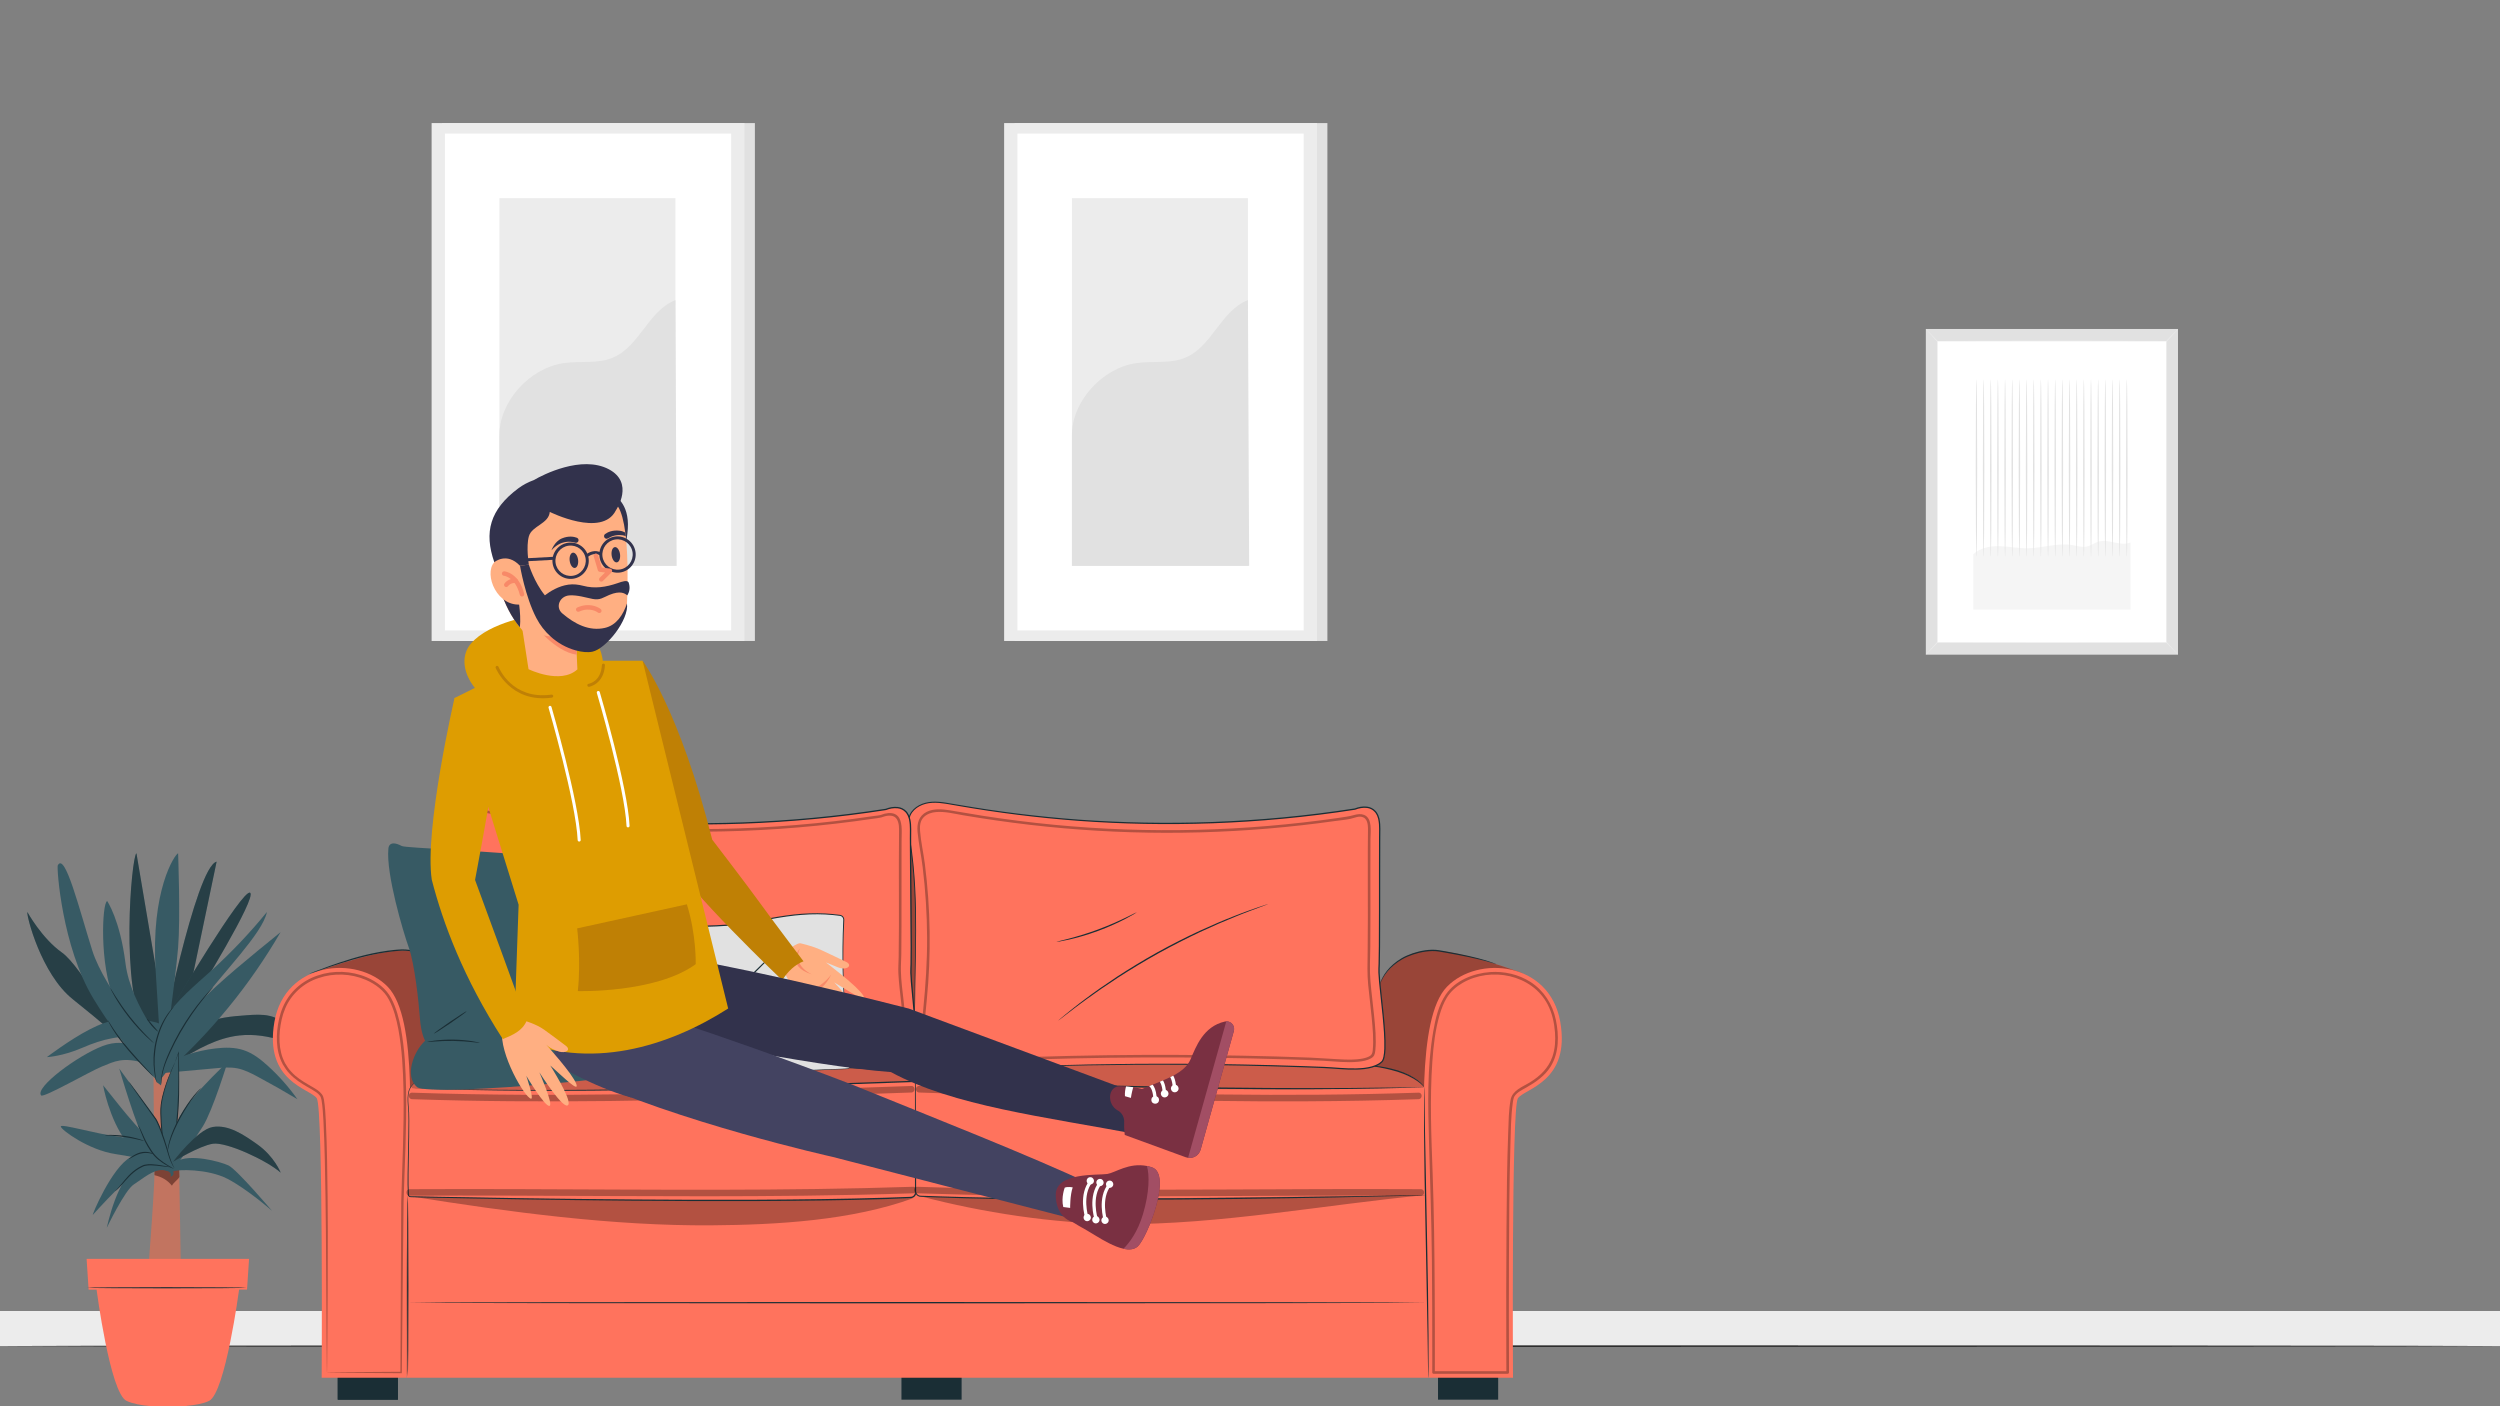 <?xml version="1.0" encoding="UTF-8"?>
<svg xmlns="http://www.w3.org/2000/svg" id="Layer_28" data-name="Layer 28" viewBox="0 0 1920 1080">
  <rect x="0" y="0" width="1920" height="1080" fill="#808080" stroke="none"/>
  <defs>
    <style>      .cls-1 {        fill: #a24e64;      }      .cls-1, .cls-2, .cls-3, .cls-4, .cls-5, .cls-6, .cls-7, .cls-8, .cls-9, .cls-10, .cls-11, .cls-12, .cls-13, .cls-14, .cls-15, .cls-16, .cls-17, .cls-18 {        stroke-width: 0px;      }      .cls-2 {        fill: #434361;      }      .cls-3 {        fill: #7a3042;      }      .cls-4 {        fill: #bf8005;      }      .cls-5 {        fill: #ff735d;      }      .cls-6 {        fill: #375a64;      }      .cls-7 {        fill: #e1e1e1;      }      .cls-8 {        fill: #ececec;      }      .cls-19 {        opacity: .2;      }      .cls-10 {        fill: #de9d01;      }      .cls-11 {        fill: #f5f5f5;      }      .cls-12 {        fill: #1a2e35;      }      .cls-20 {        opacity: .4;      }      .cls-13 {        fill: #fff;      }      .cls-21 {        opacity: .3;      }      .cls-14 {        fill: #32324c;      }      .cls-15 {        fill: #f88968;      }      .cls-16 {        fill: #c27460;      }      .cls-17 {        fill: #7c4235;      }      .cls-18 {        fill: #ffaf82;      }    </style>
  </defs>
  <g>
    <rect class="cls-7" x="339.47" y="94.53" width="240.28" height="397.73"></rect>
    <rect class="cls-8" x="331.48" y="94.53" width="240.28" height="397.73"></rect>
    <rect class="cls-13" x="341.71" y="102.59" width="219.81" height="381.59"></rect>
    <rect class="cls-8" x="383.56" y="152.18" width="135.17" height="282.42"></rect>
    <path class="cls-7" d="M383.56,334.66c-.31-26.38,23.41-52.14,49.53-55.82,12.46-1.76,25.69.72,37.33-4.06,20.78-8.52,27.39-36.13,48.3-44.31l.95,204.13h-136.12v-99.94Z"></path>
  </g>
  <g>
    <rect class="cls-7" x="779.16" y="94.53" width="240.28" height="397.73"></rect>
    <rect class="cls-8" x="771.17" y="94.53" width="240.28" height="397.73"></rect>
    <rect class="cls-13" x="781.4" y="102.59" width="219.81" height="381.59"></rect>
    <g>
      <rect class="cls-8" x="823.25" y="152.18" width="135.17" height="282.42"></rect>
      <path class="cls-7" d="M823.25,334.66c-.31-26.38,23.41-52.14,49.53-55.82,12.46-1.76,25.69.72,37.33-4.06,20.78-8.52,27.39-36.13,48.3-44.31l.95,204.13h-136.12v-99.94Z"></path>
    </g>
  </g>
  <g>
    <rect class="cls-7" x="1479.04" y="252.65" width="193.66" height="250.13"></rect>
    <path class="cls-8" d="M1672.71,252.65s-.16.24-.53.67c-.43.48-.97,1.1-1.66,1.88-1.55,1.7-3.74,4.1-6.54,7.17l-.08.09h-.12c-16.84.17-49.92.29-87.9.29s-71.07-.12-87.91-.29h-.12s-.08-.09-.08-.09c-2.8-3.07-4.99-5.47-6.54-7.17-.69-.78-1.24-1.4-1.66-1.88-.37-.43-.55-.65-.53-.67.02-.02.23.18.63.57.45.46,1.03,1.04,1.76,1.78,1.6,1.66,3.85,4,6.73,6.99l-.2-.09c16.84-.17,49.92-.29,87.91-.29s71.06.12,87.9.29l-.2.09c2.88-2.99,5.13-5.33,6.73-6.99.73-.74,1.31-1.32,1.76-1.78.4-.39.62-.59.63-.57Z"></path>
    <path class="cls-8" d="M1479.04,502.78s.16-.24.53-.67c.43-.48.97-1.1,1.66-1.88,1.55-1.7,3.74-4.1,6.54-7.17l.08-.08h.12c16.84-.17,49.92-.29,87.9-.29s71.07.12,87.91.29h.12s.08.09.08.09c2.8,3.07,4.99,5.47,6.54,7.17.69.78,1.24,1.4,1.66,1.88.37.43.55.65.53.67-.02.02-.23-.18-.63-.57-.45-.46-1.03-1.04-1.76-1.78-1.6-1.66-3.85-4-6.73-6.99l.2.09c-16.84.17-49.92.29-87.91.29s-71.06-.12-87.9-.29l.2-.09c-2.88,2.99-5.13,5.33-6.73,6.99-.73.74-1.31,1.32-1.76,1.78-.4.39-.62.59-.63.57Z"></path>
    <rect class="cls-13" x="1487.97" y="262.18" width="175.8" height="231.07"></rect>
    <path class="cls-11" d="M1515.48,425.68c5.23-4.98,12.95-6.39,20.17-6.21,7.22.18,14.37,1.71,21.59,1.62,11.55-.14,23.06-4.42,34.44-2.45,3.64.63,7.32,1.9,10.93,1.12,3.16-.67,5.82-2.83,8.91-3.76,8.02-2.39,17.04,3.88,24.74.61v51.58h-120.79v-42.52Z"></path>
    <path class="cls-7" d="M1517.92,427.75c-.31,0-.56-30.55-.56-68.24s.25-68.24.56-68.24.56,30.55.56,68.24-.25,68.24-.56,68.24Z"></path>
    <path class="cls-7" d="M1523.41,427.75c-.31,0-.56-30.55-.56-68.24s.25-68.24.56-68.24.56,30.55.56,68.24-.25,68.24-.56,68.24Z"></path>
    <path class="cls-7" d="M1528.91,427.75c-.31,0-.56-30.55-.56-68.24s.25-68.24.56-68.24.56,30.55.56,68.24-.25,68.24-.56,68.24Z"></path>
    <path class="cls-7" d="M1534.41,427.75c-.31,0-.56-30.55-.56-68.24s.25-68.24.56-68.24.56,30.55.56,68.24-.25,68.24-.56,68.24Z"></path>
    <path class="cls-7" d="M1539.91,427.75c-.31,0-.56-30.55-.56-68.24s.25-68.24.56-68.24.56,30.55.56,68.24-.25,68.24-.56,68.24Z"></path>
    <path class="cls-7" d="M1545.41,427.75c-.31,0-.56-30.55-.56-68.24s.25-68.24.56-68.24.56,30.55.56,68.24-.25,68.24-.56,68.24Z"></path>
    <path class="cls-7" d="M1550.91,427.75c-.31,0-.56-30.55-.56-68.24s.25-68.24.56-68.24.56,30.55.56,68.24-.25,68.24-.56,68.24Z"></path>
    <path class="cls-7" d="M1556.41,427.75c-.31,0-.56-30.55-.56-68.24s.25-68.24.56-68.24.56,30.55.56,68.24-.25,68.24-.56,68.24Z"></path>
    <path class="cls-7" d="M1561.91,427.75c-.31,0-.56-30.55-.56-68.24s.25-68.24.56-68.24.56,30.55.56,68.24-.25,68.24-.56,68.24Z"></path>
    <path class="cls-7" d="M1567.41,427.75c-.31,0-.56-30.55-.56-68.24s.25-68.24.56-68.24.56,30.55.56,68.24-.25,68.24-.56,68.24Z"></path>
    <path class="cls-7" d="M1572.91,427.75c-.31,0-.56-30.55-.56-68.24s.25-68.24.56-68.24.56,30.55.56,68.24-.25,68.24-.56,68.24Z"></path>
    <path class="cls-7" d="M1578.41,427.75c-.31,0-.56-30.55-.56-68.24s.25-68.24.56-68.24.56,30.55.56,68.24-.25,68.24-.56,68.24Z"></path>
    <path class="cls-7" d="M1583.91,427.75c-.31,0-.56-30.55-.56-68.24s.25-68.24.56-68.24.56,30.55.56,68.24-.25,68.24-.56,68.24Z"></path>
    <path class="cls-7" d="M1589.4,427.75c-.31,0-.56-30.55-.56-68.24s.25-68.24.56-68.24.56,30.55.56,68.24-.25,68.24-.56,68.24Z"></path>
    <path class="cls-7" d="M1594.9,427.75c-.31,0-.56-30.55-.56-68.24s.25-68.24.56-68.24.56,30.55.56,68.24-.25,68.24-.56,68.24Z"></path>
    <path class="cls-7" d="M1600.4,427.75c-.31,0-.56-30.55-.56-68.24s.25-68.24.56-68.24.56,30.55.56,68.24-.25,68.24-.56,68.24Z"></path>
    <path class="cls-7" d="M1605.9,427.75c-.31,0-.56-30.55-.56-68.24s.25-68.24.56-68.24.56,30.55.56,68.24-.25,68.24-.56,68.24Z"></path>
    <path class="cls-7" d="M1611.4,427.75c-.31,0-.56-30.55-.56-68.24s.25-68.24.56-68.24.56,30.55.56,68.24-.25,68.24-.56,68.24Z"></path>
    <path class="cls-7" d="M1616.9,427.75c-.31,0-.56-30.55-.56-68.24s.25-68.24.56-68.24.56,30.55.56,68.24-.25,68.24-.56,68.24Z"></path>
    <path class="cls-7" d="M1622.4,427.75c-.31,0-.56-30.55-.56-68.24s.25-68.24.56-68.24.56,30.55.56,68.24-.25,68.24-.56,68.24Z"></path>
    <path class="cls-7" d="M1627.9,427.75c-.31,0-.56-30.55-.56-68.24s.25-68.24.56-68.24.56,30.55.56,68.24-.25,68.24-.56,68.24Z"></path>
    <path class="cls-7" d="M1633.4,427.75c-.31,0-.56-30.55-.56-68.24s.25-68.24.56-68.24.56,30.55.56,68.24-.25,68.24-.56,68.24Z"></path>
  </g>
  <rect class="cls-8" y="1006.85" width="1920" height="26.92"></rect>
  <path class="cls-9" d="M1920,1033.77c0,.29-429.84.52-959.95.52s-960.05-.23-960.05-.52,429.75-.52,960.05-.52,959.95.23,959.95.52Z"></path>
  <g>
    <g>
      <path class="cls-6" d="M232.26,796.61c-7.41-6.9-15.29-14.06-25.14-16.39-5.76-1.36-11.77-.94-17.66-.52-11.42.83-23.18,1.77-33.43,6.87-12.59,6.26-21.84,18.84-24.07,32.73l5.47-4.75c14.33-8.91,29.54-17.46,46.31-19.32,23.06-2.56,45.36,7.8,66.25,17.89-5.91-5.51-11.82-11.01-17.73-16.52Z"></path>
      <g class="cls-21">
        <path class="cls-9" d="M232.26,796.61c-7.41-6.9-15.29-14.06-25.14-16.39-5.76-1.36-11.77-.94-17.66-.52-11.42.83-23.18,1.77-33.43,6.87-12.59,6.26-21.84,18.84-24.07,32.73l5.47-4.75c14.33-8.91,29.54-17.46,46.31-19.32,23.06-2.56,45.36,7.8,66.25,17.89-5.91-5.51-11.82-11.01-17.73-16.52Z"></path>
      </g>
    </g>
    <path class="cls-6" d="M122.65,804.64s27.59-138.87,43.72-142.9l-28.51,136.21-15.21,6.69Z"></path>
    <g class="cls-21">
      <path class="cls-9" d="M122.65,804.64s27.59-138.87,43.72-142.9l-28.51,136.21-15.21,6.69Z"></path>
    </g>
    <path class="cls-6" d="M21,700.43c-.79,2.77,10.67,47.68,34.86,66.95,24.18,19.26,37.24,31.29,37.24,31.29,0,0-30.11-56.21-45.55-67.13-15.45-10.91-26.54-31.11-26.54-31.11Z"></path>
    <path class="cls-6" d="M104.79,655.32c-3.75,1.86-13.04,104.67,7.4,139.21h16.13l-23.53-139.21Z"></path>
    <g class="cls-21">
      <path class="cls-9" d="M21,700.43c-.79,2.77,10.67,47.68,34.86,66.95,24.18,19.26,37.24,31.29,37.24,31.29,0,0-30.11-56.21-45.55-67.13-15.45-10.91-26.54-31.11-26.54-31.11Z"></path>
    </g>
    <g class="cls-21">
      <path class="cls-9" d="M104.79,655.32c-3.75,1.86-13.04,104.67,7.4,139.21h16.13l-23.53-139.21Z"></path>
    </g>
    <path class="cls-6" d="M132.14,774.31c0-.86,54.14-91.86,59.9-88.7,5.76,3.17-41.76,80.43-42.62,81.39-.86.97-19.01,7.3-19.01,7.3"></path>
    <g class="cls-21">
      <path class="cls-9" d="M132.14,774.31c0-.86,54.14-91.86,59.9-88.7,5.76,3.17-41.76,80.43-42.62,81.39-.86.97-19.01,7.3-19.01,7.3"></path>
    </g>
    <path class="cls-16" d="M118.39,893.41c2,0-4.94,87.52-4.94,87.52l25.51-2.33-2.78-166.72-18.38-2.04.59,83.57Z"></path>
    <path class="cls-17" d="M118.64,894.43c5.82.58,12.82.03,18.66.1.38,3.05.52,9.37.52,9.37-1.33,2.32-4.63,4.3-5.76,6.73-3.68-4.5-7.77-6.73-13.42-8.1v-8.1Z"></path>
    <path class="cls-6" d="M150.52,772.4c-14.31,14.5-23.44,33.32-26.1,53.52l-.27,2.08,3.36-4.29c34.78-30.98,64.59-67.52,87.97-107.81-23.74,19.36-44.93,36.21-64.96,56.5Z"></path>
    <path class="cls-6" d="M205.65,818.53c-5.47-4.97-11.44-9.64-18.45-11.98-6.87-2.3-14.31-2.21-21.51-1.38-15.14,1.74-29.9,6.67-43.04,14.37l1.5,4.65c13.85-1.26,27.7-2.51,41.55-3.77,5.49-.5,11.07-.99,16.48.06,5.52,1.07,10.6,3.69,15.56,6.34,10.38,5.54,20.61,11.34,30.7,17.4-6.64-9.35-14.29-17.97-22.78-25.68Z"></path>
    <path class="cls-6" d="M82.33,692.02c-4.06,1.39-5.92,49.62,5.23,74.98,11.15,25.37,31.97,54.17,31.97,54.17l10.87-13.4s-29.83-34.44-34.01-67.89c-4.18-33.45-14.06-47.85-14.06-47.85Z"></path>
    <path class="cls-6" d="M133.56,805.22s3.61-17.03-17.01-20.75c-20.62-3.72-32.23-1.86-47.57,6.04-15.33,7.9-32.99,21.37-32.99,21.37,0,0,12.08-.56,27.41-7.25,15.33-6.69,31.13-10.39,45.07-7.38,13.94,3.01,19.85,11.95,19.85,11.95l5.24-3.98Z"></path>
    <path class="cls-6" d="M31.58,841.29c1.8,2.13,37.63-18.58,46.92-22.3,9.29-3.72,16.02-7.65,32.99-2.32l-1.86-8.98s-11.47-11.73-30.79-4.35c-19.32,7.39-52.37,31.91-47.26,37.95Z"></path>
    <path class="cls-6" d="M44.36,664.61c-.91,1.75,3.25,62.62,27.41,102.39,24.16,39.77,47.18,61,47.18,61,0,0,1.74-19.37,1.44-20.76-.3-1.39-39.79-46.39-49.55-77.32-9.76-30.93-20.91-75.99-26.48-65.31Z"></path>
    <path class="cls-6" d="M136.79,655.32c-2.57.93-21.09,28.45-17.25,90.18,3.84,61.74,5.01,80.42,5.01,80.42,0,0,10.37-75.05,12.24-98.13,1.87-23.08,0-72.48,0-72.48Z"></path>
    <path class="cls-6" d="M120.39,888.24c-2.81-.39-5.44-7.24-20.02.47-14.58,7.71-30.19,45.38-29.03,44.23,1.16-1.16,33.02-36.99,42.52-38.53,9.49-1.54,14.46-1.93,14.46-1.93l-7.93-4.24Z"></path>
    <path class="cls-6" d="M82.01,942.95s8.37-40.65,24.31-46.4c15.94-5.76,19.24-6.33,24.59,0,5.35,6.33,0,7.1,0,7.1,0,0,2.18-4.24-5.48-5.01-7.66-.77-15.65,6.55-22.63,10.98-6.99,4.43-20.79,33.33-20.79,33.33Z"></path>
    <path class="cls-6" d="M215.6,900.62s-4.85-12.48-18.11-21.85c-10.41-7.35-22.03-15.22-34.03-13.26-12,1.95-30.69,26.84-30.69,26.84,0,0,20.45-12.4,30.69-13.96,10.24-1.56,41,12.48,52.15,22.24Z"></path>
    <path class="cls-6" d="M133.23,899.68c2.67-1.68,26.31-2.17,41.42,5.63,15.11,7.8,34.23,24.58,34.23,24.58,0,0-26.96-31.77-33.38-34.81-6.42-3.04-30-9.33-39.86-3.06-9.86,6.27-2.41,7.66-2.41,7.66Z"></path>
    <path class="cls-6" d="M79.17,833.47s4.5,25.87,17.98,43.59c13.49,17.72,27.12,19.65,27.12,19.65l6.91-2.8s-28.27-30.72-38.08-43.05c-9.82-12.33-13.93-17.39-13.93-17.39Z"></path>
    <path class="cls-6" d="M113.45,886.28s-6.66-11.53-23.23-13.46c-16.57-1.93-43.92-10.23-43.54-7.62.39,2.61,21.31,18.04,42,21.13,20.69,3.09,31.71,7.08,31.71,7.08l-6.94-7.13Z"></path>
    <g>
      <path class="cls-6" d="M134.49,815.71c-.33,1.09-11.33,23.08-10.99,38.3.34,15.22,3.03,39.4,3.03,39.4l6.39-2.37s3.75-31.53,4.19-47.89c.43-16.37,0-34.78,0-34.78l-2.62,7.34Z"></path>
      <path class="cls-12" d="M134.49,815.71s.03-.17.12-.49c.12-.37.27-.84.46-1.42.45-1.32,1.07-3.15,1.86-5.49l.33-.98.03,1.04c.21,6.84.47,18.02.26,32.01-.24,14.01-1.95,30.72-3.94,48.64-.08.7-.16,1.39-.24,2.08l-.03.28-.27.1c-2.19.81-4.34,1.61-6.39,2.37l-.56.21-.06-.59c-1.19-11.15-2.11-21.69-2.64-31.26-.21-4.77-.56-9.34,0-13.59.52-4.23,1.5-8.07,2.51-11.51,2.05-6.88,4.32-12.2,5.91-15.83.8-1.82,1.46-3.2,1.91-4.14.21-.43.38-.78.52-1.06.11-.24.18-.36.19-.36.03,0-.15.53-.55,1.49-.43,1.03-1.02,2.43-1.76,4.2-1.49,3.67-3.67,9.01-5.63,15.87-.96,3.43-1.9,7.25-2.38,11.42-.52,4.16-.15,8.69.09,13.46.58,9.54,1.53,20.08,2.73,31.2l-.62-.38c2.05-.76,4.2-1.56,6.39-2.37l-.3.38c.08-.69.16-1.38.24-2.08,1.98-17.91,3.75-34.6,4.08-48.55.31-13.96.18-25.14.13-31.98l.37.06c-.87,2.31-1.54,4.12-2.03,5.42-.22.57-.4,1.03-.55,1.39-.13.31-.2.47-.22.46Z"></path>
    </g>
    <path class="cls-5" d="M66.51,966.83l1.55,23.61h6.11s10.36,79.47,23,85.42c4.71,2.22,11.44,3.41,18.31,4.02v.11h27.81v-.29c6.71-.61,13.14-1.76,17.32-3.85,12.5-6.25,23-85.42,23-85.42h6.11l1.55-23.61h-124.77Z"></path>
    <path class="cls-6" d="M162.35,745.37c-12.71,11.53-26.34,22.5-35.69,36.89-9.35,14.39-13.79,33.35-6.4,48.85l3.41,2.47c1.5-23.33,15.83-43.59,29.63-62.46,17.23-23.56,48.43-54.25,51.69-70.69-13.06,16.02-27.33,31.05-42.63,44.94Z"></path>
    <path class="cls-12" d="M163.76,758.04s-.16.27-.52.71c-.44.52-.98,1.15-1.63,1.91-1.41,1.66-3.46,4.05-5.88,7.09-4.86,6.07-11.19,14.79-17.07,25.09-2.94,5.15-5.51,10.19-7.67,14.85-2.19,4.65-3.92,8.94-5.04,12.65-1.13,3.71-1.63,6.82-1.83,8.97-.2,2.16-.17,3.37-.25,3.37-.03,0-.07-.3-.1-.87-.04-.57-.05-1.43,0-2.52.09-2.19.49-5.36,1.56-9.13,1.05-3.78,2.74-8.14,4.89-12.83,2.13-4.71,4.68-9.78,7.64-14.96,5.91-10.35,12.36-19.06,17.37-25.04,2.5-3,4.62-5.34,6.12-6.92.7-.71,1.28-1.31,1.76-1.79.41-.4.64-.6.66-.58Z"></path>
    <path class="cls-12" d="M133.47,773.13c.15.13-2.22,2.67-5.16,7.4-.73,1.19-1.51,2.49-2.23,3.96-.79,1.43-1.46,3.04-2.21,4.72-1.37,3.4-2.65,7.24-3.56,11.38-.88,4.15-1.34,8.17-1.54,11.83-.12,3.67-.06,6.99.24,9.75.53,5.54,1.42,8.9,1.24,8.94-.06.02-.31-.81-.7-2.33-.21-.76-.43-1.69-.61-2.79-.2-1.1-.45-2.34-.58-3.74-.39-2.78-.51-6.14-.44-9.86.16-3.71.59-7.79,1.49-12,.93-4.2,2.25-8.08,3.68-11.51.78-1.69,1.48-3.31,2.32-4.74.76-1.47,1.58-2.77,2.35-3.95.72-1.21,1.53-2.19,2.2-3.09.65-.91,1.28-1.63,1.82-2.21,1.05-1.17,1.65-1.79,1.7-1.75Z"></path>
    <path class="cls-12" d="M118.42,801.36s-.65-.42-1.71-1.32c-1.07-.89-2.57-2.24-4.37-3.96-3.6-3.43-8.35-8.43-13.07-14.39-4.71-5.97-8.49-11.74-11-16.03-1.26-2.15-2.22-3.91-2.84-5.16-.63-1.24-.95-1.94-.89-1.97.06-.03.48.61,1.21,1.8.72,1.19,1.77,2.9,3.09,4.99,2.64,4.19,6.48,9.87,11.16,15.8,4.69,5.92,9.33,10.96,12.81,14.5,1.73,1.77,3.16,3.19,4.15,4.16.99.98,1.51,1.54,1.47,1.59Z"></path>
    <path class="cls-12" d="M117.92,826.88s-.64-.48-1.67-1.47c-1.03-.99-2.51-2.43-4.3-4.25-3.59-3.63-8.49-8.71-13.54-14.66-5.06-5.94-9.19-11.7-11.88-16.06-1.34-2.18-2.37-3.98-3-5.26-.65-1.28-.98-1.99-.92-2.02.06-.03.49.63,1.24,1.85.73,1.22,1.84,2.96,3.24,5.08,2.81,4.24,7,9.9,12.04,15.81,5.02,5.92,9.84,11.07,13.3,14.81,1.63,1.77,3,3.26,4.09,4.45.95,1.06,1.46,1.67,1.41,1.72Z"></path>
    <path class="cls-12" d="M121.33,792.2c-.16.18-2.49-1.64-4.85-4.41-2.37-2.76-3.79-5.36-3.58-5.49.22-.14,1.96,2.19,4.29,4.89,2.32,2.72,4.33,4.82,4.15,5.01Z"></path>
    <path class="cls-6" d="M175.04,814.79c-1.25,3-36.72,32.41-42.27,55.22-5.55,22.81-5.55,29.05-5.55,29.05h5.55s15.17-21.46,22.97-33.94c7.8-12.48,19.29-50.33,19.29-50.33Z"></path>
    <g class="cls-21">
      <path class="cls-9" d="M215.6,900.62s-4.85-12.48-18.11-21.85c-10.41-7.35-22.03-15.22-34.03-13.26-12,1.95-30.69,26.84-30.69,26.84,0,0,20.45-12.4,30.69-13.96,10.24-1.56,41,12.48,52.15,22.24Z"></path>
    </g>
    <path class="cls-6" d="M91.56,820.61s13.36,46.06,21.02,58.94c7.66,12.87,20.19,17.39,20.19,17.39,0,0-9.17-32.02-13.58-38.16-4.41-6.14-27.63-38.16-27.63-38.16Z"></path>
    <path class="cls-12" d="M133.62,897.79c-.03.06-.61-.19-1.64-.68-1.02-.5-2.49-1.24-4.27-2.26-3.49-2-8.43-5.23-11.92-10.54-1.76-2.61-3.19-5.18-4.45-7.59-1.19-2.44-2.05-4.71-2.81-6.59-.75-1.89-1.36-3.41-1.81-4.45-.45-1.04-.71-1.61-.65-1.64.12-.07,1.45,2.1,3.07,5.84.84,1.85,1.76,4.09,2.96,6.46,1.27,2.32,2.74,4.92,4.45,7.45,3.39,5.16,8.1,8.36,11.5,10.5,3.44,2.13,5.64,3.37,5.57,3.5Z"></path>
    <path class="cls-12" d="M98.59,830.32s.64.69,1.68,2.05c1.12,1.49,2.58,3.45,4.36,5.82,3.67,4.95,8.72,11.88,14.37,19.71l-.02-.03c.86,1.03,1.5,2.22,2.12,3.44,2.34,4.8,3.9,9.61,5.35,13.95,1.5,4.33,2.51,8.36,3.45,11.67.94,3.32,1.96,5.91,2.8,7.65.83,1.74,1.4,2.65,1.33,2.69-.03.02-.19-.19-.48-.62-.3-.42-.69-1.06-1.16-1.91-.95-1.7-2.08-4.3-3.1-7.62-1.03-3.32-2.09-7.28-3.63-11.59-1.49-4.31-3.08-9.11-5.37-13.81-.6-1.18-1.24-2.35-2-3.26v-.02s-.02-.01-.02-.01c-5.63-7.84-10.59-14.83-14.13-19.88-1.68-2.44-3.07-4.45-4.13-5.98-.96-1.42-1.46-2.21-1.41-2.25Z"></path>
    <path class="cls-12" d="M154.76,835.4s-.48.65-1.45,1.68c-.95,1.06-2.3,2.61-3.85,4.62-3.14,4-7.04,9.86-10.79,16.65-3.69,6.82-6.52,13.28-8,18.13-1.56,4.84-1.79,8-1.96,7.98-.06,0-.03-.79.1-2.22.17-1.42.53-3.48,1.24-5.94,1.34-4.96,4.1-11.52,7.82-18.39,3.78-6.84,7.79-12.69,11.09-16.62,1.63-1.98,3.07-3.48,4.1-4.46,1.06-.97,1.66-1.48,1.71-1.43Z"></path>
    <path class="cls-12" d="M98.85,890.19c-.07-.1.8-.84,2.32-1.9,1.52-1.03,3.73-2.44,6.54-3.2,2.81-.77,5.5-.52,7.31-.03,1.82.49,2.81,1.14,2.76,1.24-.06.14-1.12-.29-2.9-.6-1.77-.31-4.29-.43-6.93.29-2.64.71-4.84,1.98-6.43,2.86-1.59.9-2.6,1.46-2.67,1.35Z"></path>
    <path class="cls-12" d="M131.76,896.41c0,.15-2.91-.03-7.52-.69-2.31-.3-5.06-.67-8.1-.75-1.52-.02-3.12.03-4.69.4-.79.17-1.51.49-2.29.88-.78.35-1.53.78-2.28,1.22-6.07,3.6-10.04,8.83-13.15,12.26-1.55,1.74-2.87,3.12-3.88,3.96-1,.86-1.61,1.25-1.64,1.21-.05-.06.49-.55,1.39-1.47.92-.91,2.15-2.34,3.63-4.13,2.97-3.52,6.91-8.91,13.18-12.63.78-.46,1.55-.9,2.36-1.26.77-.39,1.62-.76,2.47-.93,1.71-.39,3.36-.42,4.92-.38,3.12.14,5.87.58,8.18.96,2.14.37,3.96.69,5.44.95,1.28.23,2,.32,1.99.39Z"></path>
    <path class="cls-12" d="M110.76,876.23c-.04.13-1.72-.3-4.43-.93-2.71-.63-6.47-1.42-10.67-2.03-4.2-.6-8.03-.9-10.81-1.05-2.78-.15-4.51-.21-4.51-.34,0-.12,1.72-.3,4.53-.31,2.8-.01,6.68.18,10.93.79,4.24.61,8.02,1.51,10.71,2.31,2.69.8,4.3,1.46,4.26,1.57Z"></path>
    <path class="cls-12" d="M189.29,988.99c0,.26-27.43.46-61.26.46s-61.27-.21-61.27-.46,27.43-.46,61.27-.46,61.26.21,61.26.46Z"></path>
  </g>
  <g>
    <rect class="cls-12" x="259.39" y="1057.24" width="46.2" height="17.71"></rect>
    <rect class="cls-12" x="692.32" y="1057.24" width="46.2" height="17.71"></rect>
    <rect class="cls-12" x="1104.4" y="1057.24" width="46.2" height="17.71"></rect>
    <rect class="cls-12" x="259.39" y="1057.24" width="46.2" height="17.71"></rect>
    <g>
      <g>
        <rect class="cls-5" x="573.81" y="639.09" width="273.44" height="216.64"></rect>
        <path class="cls-12" d="M847.3,855.78h-273.54v-216.74h273.54v216.74ZM573.86,855.68h273.34v-216.54h-273.34v216.54Z"></path>
      </g>
      <g class="cls-20">
        <rect class="cls-9" x="573.81" y="639.09" width="273.44" height="216.64"></rect>
      </g>
    </g>
    <g>
      <path class="cls-5" d="M239.8,747.44s43.2-16.46,67.66-17.44c24.46-.98,37.18,16.14,41.09,23.48,3.91,7.34,7.83,67.02,7.83,67.02v234.8h-44.27l-72.31-307.86Z"></path>
      <g class="cls-20">
        <path class="cls-9" d="M239.8,747.44s43.2-16.46,67.66-17.44c24.46-.98,37.18,16.14,41.09,23.48,3.91,7.34,7.83,67.02,7.83,67.02v234.8h-44.27l-72.31-307.86Z"></path>
      </g>
      <path class="cls-5" d="M247.04,1058.11s1.25-207.09-3.75-214.6c-5.01-7.51-40.67-12.51-32.53-58.81,8.13-46.3,63.19-51.3,86.97-26.9,23.77,24.4,16.59,113.87,15.33,166.42-1.25,52.55-.94,133.89-.94,133.89h-65.07Z"></path>
      <g class="cls-21">
        <path class="cls-9" d="M251.1,1054.06s.36-.04,1.01-.05c.67-.01,1.62-.03,2.87-.06,2.54-.03,6.25-.07,11.11-.13,9.67-.07,23.85-.18,41.96-.31l-.55.55c.16-32.27.38-77.41.64-131.02.66-26.82,2.3-55.71,1.74-86.15-.34-15.2-1.09-30.85-3.95-46.45-1.49-7.75-3.48-15.6-7.22-22.63-3.64-7.06-10.4-12.07-17.78-15.28-11.5-4.91-24.7-5.36-36.21-1.4-11.63,3.72-21.18,12.52-25.69,23.41-2.34,5.42-3.45,11.22-4.11,17.02-.53,5.79-.36,11.61,1.01,17.09.24,1.4.84,2.68,1.26,4.02.47,1.32,1.15,2.54,1.72,3.81,1.41,2.39,2.92,4.72,4.86,6.7,3.71,4.1,8.41,7.1,13.15,9.85,2.37,1.39,4.82,2.68,7.12,4.35,1.14.84,2.25,1.8,3.15,3.01.43.57.87,1.33,1.07,2.04.26.72.36,1.4.53,2.09.89,5.45,1.13,10.75,1.43,16,.53,10.49.77,20.66.98,30.5.38,19.68.52,38.01.58,54.74.03,33.37-.21,60.28-.32,79.04-.08,9.37-.14,16.65-.18,21.62-.03,2.47-.06,4.37-.08,5.67-.02.63-.03,1.11-.04,1.46-.01.33-.03.51-.04.52-.01.01-.03-.14-.04-.44,0-.33-.02-.79-.04-1.39-.02-1.27-.05-3.12-.08-5.54-.04-4.93-.11-12.16-.19-21.47-.11-18.79-.27-45.93-.47-79.46-.16-16.73-.38-35.05-.84-54.71-.25-9.83-.53-20-1.08-30.44-.31-5.2-.58-10.55-1.45-15.75-.29-1.3-.51-2.43-1.27-3.37-.72-.98-1.69-1.83-2.75-2.6-2.13-1.54-4.56-2.82-6.96-4.22-4.79-2.77-9.69-5.87-13.63-10.19-2.04-2.08-3.66-4.56-5.16-7.09-.61-1.34-1.33-2.64-1.83-4.03-.44-1.41-1.07-2.77-1.34-4.24-1.46-5.77-1.63-11.81-1.09-17.77.66-5.93,1.81-11.96,4.24-17.63,2.39-5.66,6.01-10.9,10.66-15.12,4.62-4.24,10.22-7.46,16.24-9.45,12.01-4.13,25.7-3.67,37.7,1.45,3.88,1.65,7.54,3.84,10.8,6.51,3.26,2.64,6.05,6.02,7.99,9.7,3.91,7.38,5.91,15.37,7.42,23.25,2.88,15.82,3.61,31.54,3.94,46.8.52,30.55-1.2,59.46-1.94,86.24-.55,53.59-1.01,98.71-1.35,130.97v.56s-.55,0-.55,0c-18.26-.13-32.54-.24-42.29-.31-4.8-.06-8.47-.1-10.98-.13-1.21-.02-2.13-.04-2.78-.06-.62-.02-.92-.04-.9-.05Z"></path>
      </g>
    </g>
    <g>
      <path class="cls-5" d="M1169.22,747.44s-43.2-16.46-67.66-17.44c-24.46-.98-37.18,16.14-41.09,23.48-3.91,7.34-7.83,67.02-7.83,67.02v234.8h44.27l72.31-307.86Z"></path>
      <g class="cls-20">
        <path class="cls-9" d="M1169.22,747.44s-43.2-16.46-67.66-17.44c-24.46-.98-37.18,16.14-41.09,23.48-3.91,7.34-7.83,67.02-7.83,67.02v234.8h44.27l72.31-307.86Z"></path>
      </g>
      <path class="cls-5" d="M1161.98,1058.11s-1.25-207.09,3.75-214.6c5.01-7.51,40.67-12.51,32.53-58.81-8.13-46.3-63.19-51.3-86.97-26.9-23.77,24.4-17.44,113.41-16.19,165.96,1.25,52.55,1.8,134.35,1.8,134.35h65.07Z"></path>
      <g class="cls-21">
        <path class="cls-9" d="M1158.92,1054.06c-.14-28.67-.16-57.33-.05-86,.12-29.35.28-58.72,1.11-88.07.31-10.94.37-22.09,1.83-32.96.18-1.37.39-2.95.91-4.32.02-.05.09-.28.34-.67,2.13-3.34,6.29-5.17,9.61-7.08,7.08-4.07,13.83-8.77,18.21-15.83,6.58-10.61,6.51-24.04,4.01-35.9-2.52-11.94-9.24-22.56-19.6-29.16-9.08-5.78-20.16-8.28-30.86-7.52-12.73.9-26.72,6.38-34.1,17.31-5.6,8.28-7.95,18.69-9.62,28.39-4.78,27.78-4.02,56.53-3.24,84.59.84,30.09,1.92,60.15,2.22,90.26.25,25.66.33,51.32.3,76.98,0,3.33,0,6.66-.02,9.99,0,.54.46,1,1,1h56.95c1.29,0,1.29-2,0-2h-56.95c.33.33.67.67,1,1,.05-21.22.02-42.44-.11-63.66-.17-29.7-.52-59.4-1.58-89.09-1.03-28.63-2.24-57.4-.23-86.01.85-12.16,2.21-24.51,5.7-36.23,1.32-4.43,2.98-8.81,5.38-12.77,2.96-4.89,7.31-8.64,12.24-11.48,21.76-12.52,53.11-6.46,65.2,16.53,3.49,6.63,5.1,14.08,5.67,21.5.48,6.3.08,12.74-2,18.74-3,8.68-9.51,14.9-17.17,19.61-5.82,3.58-13.58,6.14-14.92,13.46-1.51,8.26-1.54,16.92-1.85,25.28-.92,24.32-1.12,48.67-1.3,73.01-.25,32.92-.26,65.84-.14,98.75.01,4.12.03,8.23.05,12.35,0,1.29,2.01,1.29,2,0Z"></path>
      </g>
    </g>
    <path class="cls-5" d="M1096.87,1058.11H312.11c-.5-43,.85-92.15,1.25-144.61h783.51v144.61Z"></path>
    <path class="cls-12" d="M343.7,746.32c-.08.06-1.06-1.21-2.96-3.36-1.99-2.06-5.09-4.9-9.6-7.34-4.48-2.47-10.35-4.47-17.08-5.21-1.68-.18-3.41-.31-5.17-.3-1.73.03-3.58.26-5.41.38-3.68.39-7.49.86-11.35,1.57-15.49,2.72-29.06,7.31-38.84,10.54-4.79,1.63-8.71,2.97-11.57,3.95-1.28.42-2.33.77-3.16,1.04-.73.23-1.11.33-1.13.3s.35-.2,1.05-.49c.81-.32,1.84-.73,3.09-1.23,2.7-1.04,6.6-2.52,11.47-4.26,9.74-3.42,23.3-8.13,38.9-10.87,3.89-.71,7.72-1.18,11.43-1.56,1.87-.12,3.66-.33,5.5-.36,1.81,0,3.58.14,5.29.34,6.85.81,12.82,2.92,17.33,5.52,4.55,2.57,7.62,5.55,9.54,7.71.95,1.1,1.57,2.05,2.03,2.65.44.62.66.95.63.97Z"></path>
    <g>
      <path class="cls-5" d="M315.04,835.73s2.52-12.01,37.42-16.06c34.9-4.05,148.46-5.53,182.88-7.29,34.42-1.75,150.69-.46,167.86,18.04v86.08c0,1.66-1.32,3.01-2.98,3.04-122.84,2.43-248.74,4.4-383.95-.48-1.42-.05-2.93-.7-2.95-2.12-.09-7.43-.32-29.87.03-49.98.43-24.53,1.68-31.24,1.68-31.24Z"></path>
      <g class="cls-21">
        <path class="cls-9" d="M315.68,918.83c75.05,12.01,154.95,22.8,230.95,22.22,50.32-.38,107.45-3.68,154.76-20.85-121.46,2.58-250.71,1.83-385.71-1.37Z"></path>
      </g>
      <g class="cls-19">
        <path class="cls-9" d="M703.2,830.43c-17.17-18.5-133.44-19.79-167.86-18.04-34.42,1.75-147.98,3.23-182.88,7.29-27.05,3.14-34.65,11.06-36.7,14.46.22,1.06.67,1.6.67,1.6,131.78,4.45,255.59-.86,383.53-5.13h3.24v-.18Z"></path>
      </g>
      <path class="cls-12" d="M357.1,819.19s-.22.03-.64.07c-.45.04-1.08.09-1.91.16-1.69.16-4.2.42-7.46.96-3.26.54-7.27,1.38-11.93,2.68-4.63,1.28-9.98,3.23-14.94,7.07-1.22.97-2.39,2.07-3.45,3.33-1.07,1.25-1.99,2.66-2.47,4.32-.98,3.31-.85,7.02-.58,10.81.14,1.9.34,3.85.46,5.85.11,2.01.08,4.04.11,6.12.02,4.15-.02,8.46-.08,12.93-.13,8.93-.41,18.48-.48,28.6-.02,5.03-.04,10.33.24,15.54.11.53.55.96,1.08,1.06.55.05,1.31.04,1.96.06,1.35.03,2.72.06,4.09.09,2.74.06,5.52.11,8.33.17,44.95.88,98.48,1.74,157.92,2.18,29.72.21,60.92.35,93.26.19,32.34-.16,65.83-.49,100.1-1.56,4.74-.17,9.46-.34,14.17-.5l3.53-.12c1.24,0,2.2-.08,3.02-.78.8-.63,1.27-1.64,1.26-2.66v-3.51c0-9.35,0-18.63,0-27.81,0-18.38,0-36.4,0-53.98l.54.51c-55.41,1.97-107.26,3.75-153.91,4.99-46.65,1.24-88.09,1.8-122.59,1.8-69.02,0-110.29-1.99-110.29-1.99,0,0,.65-.01,1.91.01,1.28.03,3.16.07,5.62.12,4.97.12,12.28.29,21.74.51,18.95.4,46.52.78,81.02.69,34.5-.08,75.93-.72,122.57-2.02,46.64-1.29,98.51-3.12,153.88-5.12l.54-.02v.53c0,17.57,0,35.6,0,53.98,0,9.19,0,18.46,0,27.81v3.51c.02,1.32-.6,2.66-1.65,3.48-.52.41-1.13.72-1.78.86-.68.15-1.27.11-1.85.14l-3.53.13c-4.71.17-9.44.33-14.18.5-34.29,1.08-67.79,1.39-100.13,1.54-32.35.14-63.55-.02-93.27-.25-59.45-.49-112.98-1.43-157.93-2.4-2.81-.06-5.59-.13-8.33-.19-1.37-.03-2.73-.06-4.09-.1-.7-.03-1.29,0-2.08-.08-.8-.15-1.47-.81-1.63-1.6-.3-5.46-.24-10.6-.21-15.69.09-10.13.4-19.68.56-28.6.08-4.46.13-8.77.13-12.92-.02-2.07.02-4.12-.08-6.09-.15-1.99-.3-3.93-.44-5.84-.25-3.81-.39-7.56.64-10.98.5-1.71,1.49-3.2,2.57-4.46,1.09-1.28,2.28-2.39,3.53-3.37,5.05-3.87,10.45-5.79,15.11-7.05,4.68-1.28,8.7-2.08,11.98-2.59,6.56-.99,10.05-.98,10.05-.98Z"></path>
      <g class="cls-21">
        <path class="cls-9" d="M316.43,844.18c50.58,1.7,101.2,2,151.81,1.39,49.3-.59,98.59-2.03,147.87-3.67,27.95-.93,55.9-1.92,83.85-2.85,3.21-.11,3.23-5.11,0-5.01-49.68,1.66-99.36,3.5-149.06,4.84-49.53,1.34-99.09,2.18-148.64,1.92-28.62-.15-57.23-.67-85.83-1.63-3.22-.11-3.22,4.9,0,5.01h0Z"></path>
      </g>
      <g class="cls-21">
        <path class="cls-9" d="M314.56,918.3c50.76-.27,101.52.03,152.28.25,50.02.22,100.04.37,150.06-.24,28.17-.34,56.33-.93,84.49-1.86,3.21-.11,3.23-5.11,0-5.01-49.86,1.66-99.74,2.2-149.62,2.29-50.27.08-100.53-.3-150.8-.46-28.8-.1-57.6-.12-86.41.03-3.22.02-3.23,5.02,0,5.01h0Z"></path>
      </g>
    </g>
    <g>
      <path class="cls-5" d="M1094.12,835.59s-5.28-12.8-40.18-16.85c-34.9-4.05-148.46-5.53-182.88-7.29-34.42-1.75-150.69-.46-167.86,18.04v86.08c0,1.66,1.32,3.01,2.98,3.04,122.84,2.43,249.11,4.91,384.32.03,1.42-.05,4.45-2.56,4.46-3.99.09-7.43-.44-28.39-.8-48.5-.43-24.53-.05-30.58-.05-30.58Z"></path>
      <g class="cls-21">
        <path class="cls-9" d="M1093.42,917.93c-75.43,7.25-157.65,22.76-233.65,22.18-50.32-.38-105.93-8.98-152.85-21.39,83.12,4.29,233.53.61,386.5-.79Z"></path>
      </g>
      <g class="cls-19">
        <path class="cls-9" d="M703.2,829.5c17.17-18.5,133.44-19.79,167.86-18.04,34.42,1.75,147.98,3.23,182.88,7.29,27.05,3.14,37.83,12.81,39.88,16.21l-3.85-.15c-131.78,4.45-255.53,0-383.46-4.26l-3.31-.11v-.93Z"></path>
      </g>
      <path class="cls-12" d="M1049.31,818.26c0-.07.69-.1,1.93-.08,1.24.03,3.03.13,5.23.37,4.41.47,10.45,1.56,16.94,3.49,6.5,2.02,11.99,4.94,15.54,7.65,1.77,1.35,3.07,2.63,3.83,3.63.78.98,1.09,1.6,1.04,1.63-.15.12-1.68-2.19-5.31-4.66-3.57-2.5-9.03-5.27-15.41-7.25-6.42-1.92-12.39-3.11-16.73-3.76-4.35-.65-7.07-.86-7.06-1.03Z"></path>
      <path class="cls-12" d="M1094.97,917.9s-.42.05-1.24.08c-.86.03-2.06.08-3.63.13-3.23.09-7.93.23-13.96.4-12.16.27-29.7.66-51.36,1.14-43.37.81-103.29,1.74-169.47,1.81-33.1,0-64.64-.16-93.32-.7-7.17-.16-14.16-.32-20.95-.48-6.79-.14-13.39-.35-19.76-.61-3.19-.12-6.32-.23-9.39-.35-1.54-.06-3.06-.11-4.57-.17-1.59.08-3.32-.84-4.04-2.32-.38-.71-.52-1.59-.49-2.32,0-.73,0-1.46,0-2.19,0-1.45,0-2.88,0-4.3,0-2.84.01-5.61.02-8.32.07-21.66.13-39.2.17-51.37.04-6.03.08-10.73.1-13.97.02-1.57.04-2.78.05-3.63.02-.82.05-1.24.05-1.24,0,0,.04.42.05,1.24.01.86.03,2.06.05,3.63.02,3.23.06,7.93.1,13.97.04,12.17.1,29.71.17,51.37,0,2.71.01,5.49.02,8.32,0,1.42,0,2.85,0,4.3,0,.72,0,1.45,0,2.19-.03.73.09,1.35.4,1.95.63,1.2,1.91,1.93,3.36,1.87,1.51.05,3.03.1,4.57.15,3.07.1,6.2.21,9.39.32,6.37.24,12.96.43,19.75.56,6.79.14,13.78.29,20.95.44,28.67.49,60.2.63,93.3.62,66.17-.07,126.09-.88,169.46-1.5,21.66-.34,39.2-.61,51.36-.81,6.03-.09,10.73-.16,13.97-.2,1.57-.01,2.78-.02,3.63-.03.82,0,1.24.03,1.24.03Z"></path>
      <path class="cls-12" d="M703.2,830.43s.34-.03,1.01-.03c.71,0,1.69.01,2.96.02,2.65.04,6.48.1,11.38.17,9.93.21,24.22.51,41.86.88,35.34.8,84.16,2.12,138.08,3.12,53.94,1.01,102.78,1.24,138.12.98,17.67-.13,31.97-.3,41.86-.48,4.91-.07,8.73-.12,11.38-.16,1.27,0,2.25-.01,2.96-.01.67,0,1.01.03,1.01.03,0,0-.34.04-1.01.08-.71.03-1.69.07-2.96.12-2.65.08-6.47.2-11.38.35-9.88.31-24.18.58-41.86.81-35.35.46-84.2.34-138.15-.67-53.93-1.01-102.74-2.44-138.08-3.43-17.63-.51-31.92-.93-41.85-1.21-4.9-.16-8.73-.28-11.38-.37-1.27-.05-2.25-.09-2.96-.12-.67-.03-1.01-.08-1.01-.08Z"></path>
      <g class="cls-21">
        <path class="cls-9" d="M1089.41,839.17c-50.58,1.7-101.2,2-151.81,1.39-49.3-.59-98.59-2.03-147.87-3.67-27.95-.93-55.9-1.92-83.85-2.85-3.22-.11-3.22,4.9,0,5.01,49.68,1.66,99.36,3.5,149.06,4.84,49.53,1.34,99.09,2.18,148.64,1.92,28.62-.15,57.23-.67,85.83-1.63,3.21-.11,3.23-5.12,0-5.01h0Z"></path>
      </g>
      <g class="cls-21">
        <path class="cls-9" d="M1091.28,913.3c-50.76-.27-101.52.03-152.28.25-50.02.22-100.04.37-150.06-.24-28.17-.34-56.33-.93-84.49-1.86-3.22-.11-3.22,4.9,0,5.01,49.86,1.66,99.74,2.2,149.62,2.29,50.27.08,100.53-.3,150.8-.46,28.8-.1,57.6-.12,86.41.03,3.22.02,3.23-4.99,0-5.01h0Z"></path>
      </g>
    </g>
    <g>
      <g>
        <path class="cls-5" d="M709.72,820.5c2.01,1.09,4.28,1.6,6.56,1.49,105.62-5.23,197.91-6.27,301.28-2.15,12.25.49,34.73,4.1,43.64-4.31,6.87-6.49-2.9-60.32-2.14-71.89.77-11.57.24-84.49.57-107.63.34-23.13-19.04-14.65-19.04-14.65-102.29,15.92-207.24,14.69-309.13-3.64-5.84-1.05-11.79-2.16-17.68-1.4-5.89.76-11.82,3.74-14.57,9-2.87,5.48-1.79,12.09-.76,18.19,7.09,41.97,4.24,84.43,4.1,127.23-.04,14.19-3.2,29.62,1.31,42.83,1.01,2.96,3.11,5.42,5.86,6.91h0Z"></path>
        <path class="cls-12" d="M709.72,820.5s-.9-.36-2.33-1.56c-1.4-1.18-3.29-3.44-4.14-7-1.06-3.47-1.78-7.93-1.93-13.23-.19-5.3.22-11.4.64-18.26.5-6.85.32-14.49.45-22.85.12-8.36.24-17.45.38-27.22.2-19.52.42-41.81-2.01-66.28-.29-3.06-.64-6.15-1.07-9.26-.36-3.12-.88-6.26-1.37-9.44-.48-3.18-1.13-6.39-1.32-9.71-.2-3.3.06-6.8,1.55-9.94,1.45-3.16,4.12-5.67,7.2-7.3,3.08-1.67,6.59-2.51,10.11-2.72,7.12-.4,14.11,1.48,21.24,2.53,28.53,4.91,59.25,8.87,91.75,11.25,64.97,4.66,137.11,2.97,211.63-8.64l-.13.04c2.86-1.14,6.16-1.83,9.53-1.43,2.46.29,4.9,1.44,6.55,3.34.93.87,1.41,2.05,2.04,3.11l.6,1.74c.22.58.4,1.16.46,1.77.96,4.82.46,9.59.53,14.29-.02,9.44-.04,18.83-.06,28.14,0,18.63.03,36.98-.1,55.02-.04,4.51-.08,9-.21,13.48-.07,2.27-.26,4.46-.14,6.65.09,2.21.27,4.41.46,6.61.82,8.8,1.89,17.51,2.72,26.15.81,8.64,1.59,17.22,1.34,25.76-.1,2.13-.27,4.27-.73,6.39-.21,1.06-.59,2.11-1.13,3.1-.68,1.05-1.62,1.54-2.45,2.26-3.65,2.39-7.91,3.29-12.03,3.8-8.33.91-16.55.15-24.59-.42-4.02-.33-8.01-.43-12-.59-3.98-.15-7.93-.3-11.85-.44-15.69-.53-30.93-.97-45.66-1.26-29.47-.61-56.92-.75-81.98-.6-50.13.32-90.67,1.7-118.68,2.77-13.99.59-24.86,1.04-32.25,1.35-1.84.08-3.47.14-4.87.2-1.41,0-2.59-.21-3.5-.47-1.83-.54-2.63-1.11-2.63-1.11,0,0,.22.1.66.3.44.19,1.1.47,2.01.71.91.24,2.07.44,3.47.41,1.4-.07,3.02-.16,4.86-.25,7.37-.39,18.24-.94,32.24-1.55,28.01-1.2,68.56-2.69,118.7-3.11,25.07-.2,52.53-.09,82.01.48,14.74.27,29.98.7,45.67,1.21,3.92.14,7.88.29,11.86.43,3.97.15,8,.25,12.03.58,8.04.56,16.23,1.31,24.41.4,4.04-.5,8.18-1.41,11.6-3.65.75-.64,1.71-1.21,2.17-1.97.45-.85.82-1.8,1.01-2.81.44-2.01.61-4.11.7-6.21.25-8.43-.54-17-1.35-25.62-.84-8.63-1.91-17.33-2.73-26.16-.2-2.21-.38-4.43-.47-6.66-.12-2.26.07-4.52.14-6.72.13-4.46.17-8.95.21-13.45.13-18.03.09-36.39.09-55.02.02-9.32.04-18.7.05-28.14-.06-4.72.41-9.52-.5-14.06-.06-.58-.23-1.13-.44-1.67l-.56-1.64c-.59-.97-1.02-2.06-1.86-2.83-1.48-1.7-3.63-2.73-5.91-3.01-3.09-.38-6.31.29-8.97,1.35l-.07.03h-.06c-74.61,11.64-146.83,13.29-211.86,8.58-32.53-2.41-63.28-6.4-91.83-11.35-7.15-1.07-14.12-2.93-21.04-2.55-3.43.19-6.81,1.01-9.78,2.6-2.96,1.57-5.49,3.94-6.86,6.92-1.41,2.97-1.68,6.33-1.49,9.56.18,3.26.82,6.44,1.29,9.64.49,3.19,1,6.34,1.36,9.47.42,3.12.76,6.22,1.05,9.29,2.39,24.53,2.11,46.84,1.86,66.36-.17,9.76-.32,18.85-.47,27.21-.17,8.35,0,16.01-.54,22.87-.45,6.86-.89,12.94-.74,18.22.12,5.28.8,9.72,1.82,13.18.81,3.55,2.63,5.78,4.01,6.98.69.61,1.27,1.01,1.66,1.26.4.25.6.38.6.38Z"></path>
      </g>
      <g class="cls-21">
        <path class="cls-9" d="M1054.25,806.81c-.27,2.16-.73,3.53-2.83,4.56-2.04,1-4.25,1.53-6.48,1.85-4.13.61-8.36.63-12.52.48-8.67-.31-17.32-1.1-26-1.45-17.41-.7-34.82-1.13-52.24-1.49-35.07-.72-70.15-.83-105.22-.33-35.31.5-70.6,1.62-105.88,3.18-4.4.19-8.8.4-13.2.6-3.8.18-8.12.99-11.88.33-4.33-.76-5.82-4.92-6.62-8.72-.84-3.99-1.24-8.04-1.33-12.11-.18-8.57.86-17.1,1.7-25.61.86-8.74,1.48-17.5,1.85-26.27.73-17.48.48-35.01-.75-52.46-.61-8.65-1.47-17.29-2.56-25.9-1.07-8.43-3.05-16.87-3.69-25.34-.29-3.89.06-7.88,3.02-10.73,2.48-2.37,5.82-3.43,9.18-3.73,6.96-.61,14.08,1.3,20.89,2.45,16.94,2.87,33.95,5.33,51.02,7.32,34.73,4.06,69.67,6.11,104.64,6.16,34.89.05,69.78-1.89,104.45-5.81,8.34-.94,16.68-2,24.99-3.17,4.14-.58,8.41-.92,12.5-1.79,3.14-.67,6.64-2.6,9.85-1.02,3.79,1.86,3.47,7.59,3.44,11.15-.05,4.28-.09,8.57-.11,12.85-.04,8.8-.03,17.61-.01,26.41.04,17.61.12,35.22-.12,52.83-.12,8.52-.42,16.86.41,25.37.83,8.48,1.93,16.93,2.72,25.41.77,8.23,1.59,16.71.77,24.96-.13,1.28,1.88,1.27,2,0,.88-8.89-.09-18.02-.96-26.88-.86-8.8-2.05-17.57-2.8-26.39-.76-8.82-.19-17.63-.1-26.46.1-9.3.12-18.61.11-27.91-.02-18.27-.14-36.55.02-54.82.05-5.49,1.69-15.89-4.94-18.5-2.36-.93-5.06-.61-7.44.06-3.98,1.13-7.93,1.64-12.02,2.24-36.09,5.22-72.49,8.28-108.94,9.18-36.65.9-73.35-.37-109.84-3.89-18.23-1.76-36.41-4.06-54.51-6.87-8.56-1.33-17.08-2.95-25.64-4.27-5.74-.89-12.06-1.45-17.44,1.2-6.14,3.02-7.68,9.01-7.09,15.38.84,9.04,2.83,18.01,3.92,27.03,2.18,17.92,3.33,35.97,3.42,54.03.09,18.39-1.12,36.66-2.94,54.94-.87,8.74-1.6,17.62-.48,26.37.7,5.5,1.79,13.44,8.19,15.12,3.51.92,7.67.11,11.25-.06,4.53-.22,9.06-.43,13.58-.63,9.14-.41,18.28-.79,27.43-1.13,18.47-.7,36.95-1.26,55.44-1.67,36.61-.8,73.24-.97,109.85-.46,18.29.26,36.57.66,54.85,1.22,9.03.28,18.06.56,27.08,1.04,9.03.47,18.1,1.7,27.14.74,3.23-.34,6.52-.95,9.4-2.51,2.7-1.47,3.09-3.18,3.45-6.11.16-1.28-1.85-1.26-2,0Z"></path>
      </g>
    </g>
    <g>
      <g>
        <path class="cls-5" d="M349.38,820.8c2.01,1.09,4.28,1.6,6.56,1.49,105.62-5.23,197.91-6.28,301.28-2.15,12.25.49,34.73,4.1,43.64-4.31,6.87-6.49-2.04-60.02-1.27-71.58.77-11.57-.63-84.79-.29-107.93.34-23.13-19.04-14.65-19.04-14.65-102.29,15.92-207.24,14.69-309.13-3.64-5.84-1.05-11.79-2.16-17.68-1.4s-11.82,3.74-14.57,9c-2.87,5.48-1.79,12.09-.76,18.19,7.09,41.97,8.47,84.89,4.1,127.23-1.46,14.11-3.2,29.62,1.31,42.84,1.01,2.96,3.11,5.42,5.86,6.91h0Z"></path>
        <path class="cls-12" d="M349.38,820.8s-.9-.36-2.33-1.56c-1.41-1.18-3.28-3.44-4.15-7-1.07-3.46-1.93-7.9-2.26-13.19-.36-5.29-.16-11.42.42-18.27.58-6.86,1.49-14.44,2.06-22.79.61-8.34,1.06-17.42,1.23-27.19.31-19.52-.53-41.81-3.58-66.23-.74-6.11-1.66-12.34-2.7-18.69-.49-3.18-1.14-6.39-1.34-9.71-.21-3.3,0-6.8,1.46-9.96,1.42-3.17,4.05-5.73,7.12-7.38,3.07-1.69,6.57-2.58,10.1-2.79,7.12-.44,14.12,1.44,21.25,2.49,28.54,4.92,59.28,8.88,91.8,11.26,65,4.66,137.18,2.99,211.74-8.64l-.13.04c2.81-1.11,6.05-1.81,9.36-1.44,2.46.26,4.91,1.37,6.6,3.23.93.87,1.45,2.02,2.08,3.09.39,1.16.91,2.3,1.1,3.5.99,4.81.48,9.59.58,14.29.05,9.45.1,18.83.14,28.14.15,18.63.38,36.99.42,55.03,0,4.51,0,9-.1,13.48-.02,2.26-.25,4.47-.16,6.66.06,2.21.21,4.42.39,6.62.81,8.82,1.6,17.55,2.39,26.19.7,8.65,1.37,17.24,1.01,25.78-.13,2.13-.31,4.27-.8,6.38-.22,1.06-.58,2.1-1.14,3.1-.64,1.05-1.6,1.58-2.43,2.28-3.63,2.42-7.9,3.32-12.02,3.84-8.33.93-16.56.16-24.6-.4-4.02-.33-8.01-.44-12-.59-3.98-.15-7.93-.3-11.85-.44-15.69-.53-30.93-.97-45.67-1.26-29.47-.61-56.93-.75-82-.61-50.14.32-90.69,1.7-118.71,2.77-14,.59-24.87,1.04-32.26,1.35-1.84.08-3.47.14-4.87.2-1.41,0-2.59-.21-3.5-.47-1.83-.54-2.64-1.11-2.64-1.11,0,0,.22.11.66.3.44.19,1.1.47,2.01.71.91.24,2.07.44,3.47.41,1.4-.07,3.02-.16,4.86-.25,7.37-.39,18.24-.94,32.25-1.55,28.01-1.2,68.57-2.69,118.72-3.11,25.07-.2,52.54-.09,82.02.48,14.74.27,29.98.7,45.68,1.21,3.92.14,7.88.29,11.86.43,3.97.15,8,.25,12.03.58,8.04.56,16.24,1.31,24.42.39,4.04-.51,8.19-1.41,11.58-3.69.77-.64,1.69-1.2,2.15-1.99.47-.84.81-1.81,1.02-2.81.46-2.01.64-4.11.77-6.2.35-8.43-.33-17.01-1.03-25.65-.79-8.64-1.6-17.37-2.41-26.19-.18-2.21-.33-4.43-.39-6.67-.09-2.26.14-4.5.16-6.71.1-4.46.09-8.95.09-13.46-.14-18.04-.29-36.4-.43-55.03-.05-9.32-.1-18.7-.15-28.15-.09-4.72.4-9.52-.55-14.06-.06-.59-.28-1.12-.46-1.66-.19-.54-.35-1.1-.57-1.63-.58-.98-1.05-2.04-1.89-2.81-1.52-1.67-3.68-2.66-5.96-2.91-3.04-.35-6.2.32-8.82,1.36l-.07.03h-.06c-74.64,11.64-146.91,13.29-211.97,8.57-32.54-2.42-63.31-6.41-91.87-11.37-7.15-1.07-14.13-2.94-21.06-2.51-3.44.2-6.81,1.05-9.76,2.67-2.95,1.58-5.45,4.01-6.79,7-1.38,2.99-1.6,6.35-1.4,9.58.2,3.26.83,6.45,1.32,9.64,1.03,6.37,1.95,12.61,2.67,18.73,3.01,24.46,3.8,46.78,3.44,66.33-.19,9.78-.68,18.86-1.31,27.21-.6,8.35-1.54,15.95-2.15,22.79-.61,6.84-.84,12.95-.51,18.22.3,5.27,1.12,9.69,2.15,13.15.83,3.55,2.64,5.78,4.02,6.98.69.61,1.27,1.01,1.66,1.26.4.25.6.38.6.38Z"></path>
      </g>
      <g class="cls-21">
        <path class="cls-9" d="M696.33,796.03c-.34-8.94-1.32-17.84-2.28-26.73-.85-7.82-2.01-15.72-2.16-23.6-.08-4.27.26-8.59.32-12.86.1-7.38.12-14.76.14-22.14.04-18.24,0-36.49.03-54.73,0-3.75.02-7.5.05-11.25.02-3.38.28-6.84-.07-10.2-.29-2.77-.96-5.83-2.99-7.88-2.55-2.57-6.5-2.53-9.79-1.76-.96.22-1.85.61-2.79.9-1.87.57-4.01.66-5.95.95-5.11.76-10.22,1.48-15.34,2.16-9.76,1.29-19.54,2.41-29.34,3.38-39.24,3.89-78.74,5.26-118.16,4.07-39.47-1.18-78.88-4.89-117.87-11.15-4.84-.78-9.67-1.59-14.5-2.45-4.24-.75-8.48-1.63-12.78-1.93-6.85-.47-15.39,1.07-18.9,7.77-1.87,3.55-1.76,7.77-1.28,11.64.53,4.38,1.4,8.73,2.06,13.1,1.49,9.88,2.65,19.81,3.5,29.77,1.66,19.62,2.08,39.35,1.25,59.03-.4,9.51-1.1,19-2.08,28.46-.87,8.44-1.79,16.94-1.39,25.44.19,4.11.7,8.23,1.74,12.21.93,3.55,2.26,6.54,5.56,8.45,3.85,2.09,8.74,1.04,12.91.84,4.8-.23,9.6-.45,14.4-.67,9.56-.43,19.13-.82,28.7-1.18,18.38-.69,36.77-1.24,55.16-1.64,36.31-.78,72.64-.94,108.95-.43,19.58.28,39.16.75,58.73,1.4,9.58.32,19.18.55,28.74,1.25,8.44.62,17.26,1.48,25.62-.31,2.92-.63,7.72-1.85,8.89-5.05.49-1.34.65-2.82.79-4.23.36-3.52.29-7.09.16-10.63ZM694.12,806.96c-.12,1.07-.4,2.78-.73,3.49-.06.13-.18.29-.2.32-.78.77-1.79,1.34-2.77,1.79-3.03,1.42-6.52,1.9-9.82,2.15-8.83.68-17.64-.53-26.45-.94-19.03-.88-38.09-1.36-57.13-1.78-36.06-.79-72.13-.93-108.19-.43-35.64.49-71.27,1.62-106.88,3.19-4.56.2-9.12.41-13.68.63-2.43.12-4.86.23-7.28.35-2.33.11-4.54.34-6.68-.82-3.83-2.22-4.65-6.68-5.4-10.73-.8-4.33-1.02-8.76-.99-13.16.06-8.11,1.09-16.17,1.86-24.23,1.83-19.16,2.48-38.43,1.93-57.66-.54-18.98-2.25-37.93-5.1-56.7-.68-4.46-1.63-8.91-2.06-13.4-.38-3.95-.26-8.29,2.51-11.42,5.91-6.67,16.29-5.02,24.01-3.65,37.25,6.61,74.78,11.2,112.56,13.33,38.33,2.16,76.79,1.92,115.1-.72,19.2-1.32,38.37-3.25,57.45-5.78,4.51-.6,9.01-1.23,13.5-1.89,2.33-.34,4.81-.52,7.1-1.08.76-.18,1.43-.49,2.2-.72,3.4-1.02,7.84-1.34,9.88,2.18,1.76,3.04,1.64,6.83,1.6,10.22-.38,31.89.23,63.79-.29,95.69-.07,4.07-.41,8.16-.22,12.23.38,8.04,1.48,16.05,2.33,24.05.92,8.59,1.84,17.21,2.09,25.85.09,3.2.12,6.44-.23,9.62Z"></path>
      </g>
    </g>
    <path class="cls-12" d="M1095.57,1000.46c0,.29-175.14.52-391.13.52s-391.17-.23-391.17-.52,175.1-.52,391.17-.52,391.13.23,391.13.52Z"></path>
    <path class="cls-12" d="M1096.92,1058.11s-.04-.2-.05-.58c-.01-.44-.03-1-.06-1.69-.03-1.56-.07-3.74-.11-6.5-.08-5.72-.19-13.87-.33-23.91-.39-20.25-.92-48.11-1.51-78.88-.65-30.81-1.11-58.71-1.21-78.91-.05-10.1-.06-18.27,0-23.92.03-2.76.06-4.94.08-6.5.02-.69.04-1.25.05-1.69.02-.38.03-.58.05-.58s.04.2.05.58c.01.44.03,1,.06,1.69.03,1.56.07,3.74.11,6.5.08,5.72.19,13.87.33,23.91.39,20.25.92,48.11,1.51,78.89.65,30.8,1.11,58.7,1.21,78.89.05,10.1.06,18.27,0,23.92-.03,2.76-.06,4.94-.08,6.5-.02.69-.04,1.25-.05,1.69-.02.38-.03.58-.05.58Z"></path>
    <path class="cls-12" d="M313.17,1057.24c-.29,0-.52-30.99-.52-69.2s.23-69.21.52-69.21.52,30.98.52,69.21-.23,69.2-.52,69.2Z"></path>
    <path class="cls-12" d="M973.77,694.37s-.14.09-.43.21c-.35.14-.78.31-1.31.51-1.24.46-2.92,1.09-5.06,1.88-2.2.79-4.89,1.78-7.99,3-3.1,1.21-6.65,2.51-10.51,4.14-7.77,3.11-16.91,7.08-26.94,11.75-10,4.73-20.86,10.21-32.04,16.38-11.15,6.22-21.54,12.56-30.85,18.54-9.27,6.05-17.47,11.71-24.22,16.66-3.42,2.42-6.4,4.75-9.07,6.73-2.67,1.98-4.93,3.74-6.77,5.19-1.8,1.39-3.22,2.49-4.27,3.3-.45.34-.82.61-1.13.84-.26.18-.39.27-.41.26-.01-.01.1-.13.34-.34.29-.25.63-.55,1.06-.92,1.01-.85,2.4-2,4.15-3.45,1.8-1.5,4.02-3.31,6.66-5.34,2.63-2.04,5.59-4.41,8.99-6.87,6.7-5.03,14.88-10.77,24.13-16.87,9.29-6.04,19.69-12.41,30.87-18.65,11.2-6.19,22.1-11.64,32.14-16.34,10.07-4.63,19.26-8.54,27.07-11.56,3.88-1.58,7.46-2.84,10.58-4,3.12-1.17,5.83-2.1,8.05-2.83,2.16-.71,3.87-1.28,5.12-1.69.54-.17.98-.3,1.34-.42.3-.09.46-.12.47-.11Z"></path>
    <path class="cls-12" d="M873.23,700.51c.04.06-.74.57-2.18,1.44-1.43.87-3.55,2.06-6.21,3.46-5.31,2.8-12.84,6.33-21.45,9.51-8.61,3.17-16.63,5.39-22.49,6.71-2.93.66-5.31,1.14-6.97,1.41-1.66.28-2.58.4-2.59.32-.01-.07.88-.32,2.51-.72,1.83-.46,4.13-1.04,6.88-1.72,5.79-1.5,13.73-3.81,22.3-6.97,8.56-3.17,16.1-6.57,21.48-9.19,2.54-1.26,4.66-2.32,6.35-3.16,1.5-.76,2.34-1.14,2.38-1.08Z"></path>
    <path class="cls-12" d="M573.25,757.11s-.49-.12-1.4-.44c-1-.37-2.3-.85-3.93-1.46-3.52-1.31-8.43-3.14-14.46-5.38-12.23-4.48-29.23-10.37-48.25-16.13-19.03-5.74-36.45-10.26-49.11-13.3-6.26-1.47-11.36-2.67-15.02-3.53-1.69-.4-3.05-.72-4.08-.97-.93-.23-1.42-.37-1.41-.41,0-.04.51.03,1.45.2,1.04.2,2.41.45,4.13.77,3.58.68,8.74,1.77,15.1,3.21,12.72,2.86,30.2,7.27,49.25,13.02,19.04,5.76,36.03,11.78,48.21,16.44,6.09,2.33,10.99,4.28,14.35,5.69,1.6.68,2.89,1.23,3.86,1.64.88.39,1.33.6,1.32.64Z"></path>
    <path class="cls-12" d="M1149.24,740.54c-.03.08-1.37-.39-3.81-1.14-2.44-.76-6.02-1.71-10.46-2.78-4.45-1.06-9.78-2.19-15.72-3.32-2.97-.57-6.09-1.14-9.34-1.7-3.26-.52-6.58-1.3-10.01-1.17-6.9.17-13.4,1.94-18.9,4.28-5.53,2.33-9.88,5.71-13.11,8.87-3.21,3.21-5.19,6.37-6.35,8.62-1.17,2.26-1.65,3.6-1.74,3.57-.03-.01.06-.35.27-1,.21-.64.56-1.58,1.1-2.75,1.06-2.34,2.98-5.61,6.19-8.96,3.22-3.29,7.62-6.79,13.25-9.23,5.59-2.43,12.18-4.27,19.27-4.44,3.58-.12,6.98.69,10.2,1.21,3.25.57,6.37,1.17,9.34,1.76,5.94,1.19,11.27,2.4,15.71,3.55,4.44,1.16,8,2.22,10.41,3.11,1.22.4,2.13.82,2.76,1.07.62.26.94.42.93.45Z"></path>
  </g>
  <g>
    <path class="cls-6" d="M298.26,651.98s-.17-7.81,10.31-2.24c3.09,1.64,68.58,3.59,110.71,8.52,0,0,89.64-17.48,102.64-17.03,13,.45,3.14,48.28,0,72.33-3.14,24.04,19.27,89.17,11.21,100.76-8.07,11.59-203.49,28.56-212.91,20.52-9.41-8.04-3.14-26.78,6.28-35.57,0,0-3.14-5.07-4.03-17.46-.9-12.39-4.03-41.52-8.52-54.07-4.48-12.55-17.48-56.48-15.69-75.75Z"></path>
    <g class="cls-19">
      <path class="cls-9" d="M516.92,719.08c-23.57-4.74-47.14-9.47-70.71-14.21-2.15-.43-4.4-.86-6.49-.2-3.11.97-5.08,4.18-5.56,7.4-.48,3.22.24,6.48.96,9.65,3.87,17.06,7.75,34.12,11.62,51.17,1.89,8.33,3.8,16.87,2.79,25.36-.66,5.52-2.53,10.86-3.03,16.4s.69,11.7,4.98,15.24l45.43-7.88,20.02-102.92Z"></path>
    </g>
    <g>
      <g>
        <path class="cls-7" d="M651.32,799.75c-3.73-30.92-4.83-62.17-3.28-93.28.09-1.74-1.17-3.25-2.9-3.49-22.88-3.16-42.24.13-65.27,4.81-12.69,2.58-30.18,3.52-43.13,3.56-16.31.06-32.01-5.84-48.16-8.18-11.6-1.68-26.01-2.32-38.1-1.37-1.7.13-3.04,1.53-3.08,3.24-.74,29.64,3.96,59.4,13.82,87.36.29.82.25,1.72-.12,2.51-2.35,5.06-4.59,10.27-4.92,15.82-.35,6,2.05,12.56,7.35,15.41,3.72,2,8.18,1.88,12.41,1.71,58.08-2.34,116.17-4.67,174.25-7.01,1.98-.08,3.46-1.83,3.23-3.79l-2.1-17.31Z"></path>
        <path class="cls-12" d="M651.32,799.75s.1.55.25,1.62c.15,1.11.36,2.7.63,4.78.27,2.11.6,4.71.99,7.77.1.77.2,1.57.3,2.39.13.79.22,1.78-.2,2.63-.38.86-1.14,1.58-2.09,1.91-.99.31-1.96.19-2.96.28-16.1.69-39.35,1.68-68.08,2.9-28.75,1.19-62.97,2.6-100.97,4.17-4.69.1-9.69.82-14.5-.98-2.36-.91-4.43-2.59-5.88-4.69-1.48-2.08-2.38-4.53-2.85-7.03-.95-5.08.32-10.27,2.15-15.01.46-1.19.96-2.37,1.49-3.54l.79-1.75c.3-.62.48-1.05.49-1.62.03-.55-.17-1.04-.39-1.69l-.62-1.83c-.41-1.22-.85-2.44-1.23-3.68-6.39-19.73-10.42-41-11.53-62.97-.26-5.49-.39-10.96-.27-16.39l.03-2.04c.03-.78.3-1.56.78-2.17.47-.62,1.13-1.1,1.87-1.34.79-.26,1.46-.2,2.13-.27,2.7-.18,5.39-.29,8.07-.33,10.72-.12,21.29.56,31.55,2.22,10.25,1.74,20.04,4.56,29.82,6.28,4.88.87,9.77,1.42,14.6,1.49,4.85.04,9.67-.11,14.41-.31,9.48-.45,18.73-1.22,27.57-2.79,8.82-1.74,17.42-3.47,25.81-4.64,8.39-1.2,16.57-1.83,24.45-1.77,3.94.07,7.8.21,11.55.61,1.88.14,3.73.43,5.56.64.99.1,1.98.62,2.58,1.43.63.78.87,1.88.76,2.8-1.45,28.72-.42,52.02.71,68.05.57,8.02,1.18,14.24,1.59,18.45.21,2.09.38,3.68.49,4.79.11,1.08.14,1.64.14,1.64,0,0-.1-.55-.24-1.62-.14-1.11-.34-2.7-.6-4.78-.48-4.21-1.15-10.42-1.79-18.44-1.25-16.03-2.39-39.35-1.04-68.12.25-1.69-1-3.31-2.71-3.45-1.82-.2-3.66-.48-5.53-.62-3.73-.38-7.57-.52-11.48-.57-7.83-.04-15.97.61-24.32,1.82-8.36,1.18-16.92,2.92-25.77,4.68-8.91,1.6-18.18,2.38-27.69,2.85-4.76.21-9.57.37-14.46.33-4.9-.06-9.84-.61-14.76-1.49-9.85-1.72-19.65-4.54-29.82-6.25-10.18-1.64-20.71-2.32-31.36-2.19-2.66.04-5.34.15-8.01.33-.67.07-1.37.04-1.87.22-.54.17-1.02.52-1.37.98-.35.45-.54,1.02-.57,1.58l-.03,2.02c-.12,5.41.01,10.85.27,16.32,1.11,21.87,5.11,43.06,11.46,62.71.37,1.24.82,2.45,1.22,3.67l.62,1.82c.19.56.49,1.3.45,2.05.01.73-.32,1.5-.59,2.02l-.79,1.74c-.52,1.16-1.01,2.32-1.47,3.5-1.8,4.66-3.01,9.66-2.11,14.47.82,4.73,3.63,9.31,8.1,10.98,4.45,1.7,9.38,1.04,14.1.94,38-1.49,72.22-2.83,100.98-3.95,28.73-1.09,51.98-1.96,68.09-2.57.99-.08,2.02.03,2.86-.24.85-.28,1.54-.93,1.89-1.69.38-.78.32-1.61.19-2.44-.1-.83-.19-1.63-.28-2.4-.35-3.07-.65-5.67-.89-7.78-.23-2.08-.41-3.68-.53-4.79-.11-1.08-.14-1.64-.14-1.64Z"></path>
      </g>
      <path class="cls-12" d="M499.53,794.44c-.03.29-7.12-.19-15.83-1.06-8.72-.87-15.76-1.81-15.73-2.1.03-.29,7.12.19,15.84,1.06,8.72.87,15.76,1.81,15.73,2.1Z"></path>
      <path class="cls-12" d="M496.9,804.51c-.09.27-6.74-1.56-14.85-4.09-8.12-2.53-14.63-4.81-14.54-5.08.09-.27,6.73,1.56,14.85,4.09,8.11,2.53,14.62,4.81,14.54,5.08Z"></path>
      <path class="cls-12" d="M538.65,796.57s.13-.31.46-.84c.4-.63.89-1.39,1.47-2.31,1.29-2,3.24-4.84,5.72-8.29,4.95-6.92,12.17-16.22,20.8-25.93,8.65-9.7,17.06-17.94,23.36-23.66,3.15-2.86,5.74-5.13,7.58-6.64.84-.69,1.54-1.26,2.12-1.73.49-.39.76-.58.79-.55.02.03-.2.27-.65.71-.54.51-1.2,1.13-1.99,1.88-1.75,1.6-4.27,3.95-7.34,6.87-6.16,5.85-14.46,14.14-23.08,23.81-8.61,9.68-15.89,18.88-20.99,25.67-2.55,3.39-4.59,6.16-5.98,8.09-.65.87-1.19,1.6-1.63,2.2-.38.5-.6.75-.63.73Z"></path>
    </g>
    <path class="cls-12" d="M368.52,800.9c-.03.16-2.29-.16-5.94-.55-3.65-.4-8.7-.82-14.3-.91-5.6-.09-10.66.16-14.32.44-3.66.27-5.93.51-5.95.36-.02-.13,2.21-.63,5.88-1.09,3.66-.47,8.77-.84,14.41-.75,5.64.1,10.73.64,14.38,1.22,3.65.58,5.86,1.15,5.84,1.28Z"></path>
    <path class="cls-12" d="M358.48,776.57c.16.24-5.37,4.3-12.36,9.07-6.99,4.77-12.79,8.45-12.95,8.21-.16-.24,5.37-4.3,12.36-9.07,6.99-4.77,12.78-8.45,12.95-8.21Z"></path>
  </g>
  <g>
    <path class="cls-18" d="M614.54,724.42s8.65,1.79,15.66,4.99c7.02,3.2,15.43,7.31,19.72,9.37,5.16,2.47.68,7.05-6.65,4.02-7.32-3.03-9.01-3.69-9.01-3.69,0,0,24.56,18.4,28.72,25.52,3.8,6.5-10.25-2.97-22.31-10.16,0,0,20.63,21.89,19.36,26.85-1.67,6.5-26.59-20.09-26.59-20.09,0,0,15.46,22.34,12.53,23.82-3.27,1.65-21.89-19.29-21.89-19.29,0,0,9.26,16.29,6.97,16.57-4.53.56-30.86-29.39-31.75-47.6,0,0,10.77-10.31,15.21-10.31Z"></path>
    <path class="cls-15" d="M638.45,748.36s-8.28,11.8-21.52,13.79c0,0,12.93,4.11,21.52-13.79Z"></path>
    <path class="cls-15" d="M623.82,748.48s-15.6-6.34-9.62-19.95c0,0-11.66,13.14,9.62,19.95Z"></path>
  </g>
  <path class="cls-4" d="M546.99,644.84c-25.19-99.82-53.48-137.36-53.48-137.36-9.53,87.62,12.77,131.63,22.67,152.85,9.9,21.21,84.6,92.52,84.6,92.52,4.13-6.87,10.17-12.27,16.32-14.56,0,0-25.06-33.15-34.04-45.62-8.97-12.47-36.07-47.82-36.07-47.82Z"></path>
  <g>
    <path class="cls-14" d="M697.93,774.57l186.54,69.31-7.8,27.86c-76.23-14.4-144.35-22.27-192.41-48.37-61.18-4.4-195.01-32.42-195.01-32.42-3.78-23.99-3.1-60.56-3.1-60.56,67.4,6.68,211.78,44.19,211.78,44.19Z"></path>
    <g>
      <path class="cls-3" d="M947.61,791.79l-25.52,91.11c-1.21,4.31-5.41,6.92-9.65,6.32-.6-.09-1.2-.23-1.79-.45l-46.82-17.11s-.69-4.28-.46-9.94c.14-3.36-1.41-6.65-4.24-8.47-.21-.13-.43-.25-.64-.38-8.62-4.67-7.83-18.77,1.85-18.7,1.25,0,2.46.05,3.61.12.28.02.58.04.85.06,2.04.15,3.91.36,5.52.6.04,0,.07.01.1.01,4.11.62,6.63,1.37,6.63,1.37,1.87-.78,3.7-1.52,5.5-2.23.9-.37,1.79-.72,2.66-1.07,1.89-.76,3.73-1.5,5.51-2.24.83-.34,1.64-.68,2.44-1.02,1.94-.82,3.78-1.65,5.53-2.5.79-.38,1.57-.77,2.33-1.18,6.25-3.31,10.96-7.11,13.3-12.49,4.12-9.5,9.73-25.33,26.42-29.07.35-.08.69-.12,1.03-.14,3.82-.17,6.89,3.53,5.81,7.41Z"></path>
      <path class="cls-1" d="M947.6,791.79l-25.52,91.11c-1.21,4.31-5.41,6.92-9.65,6.32l29.37-104.83c3.82-.17,6.89,3.53,5.81,7.41Z"></path>
      <g>
        <path class="cls-13" d="M885.23,833.03c1.25,1.49,2.53,4.17,3.04,8.99.09.82.16,1.71.2,2.66l-2.6.12c-.04-.94-.11-1.8-.2-2.58-.61-5.54-2.21-7.46-3.12-8.11.9-.37,1.79-.72,2.66-1.07Z"></path>
        <circle class="cls-13" cx="887.18" cy="844.73" r="2.93"></circle>
      </g>
      <g>
        <path class="cls-13" d="M893.19,829.76c.92,1.53,1.76,3.84,2.18,7.34.13.98.22,2.03.27,3.19l-2.61.12c-.05-1.08-.13-2.06-.23-2.94-.43-3.56-1.28-5.57-2.05-6.69.83-.34,1.64-.68,2.44-1.02Z"></path>
        <path class="cls-13" d="M895.26,837.07c1.56.44,2.47,2.06,2.03,3.62-.44,1.56-2.06,2.47-3.62,2.03s-2.47-2.06-2.03-3.62c.44-1.56,2.06-2.47,3.62-2.03Z"></path>
      </g>
      <g>
        <path class="cls-13" d="M901.05,826.08c.87,1.52,1.65,3.77,2.07,7.1.13.99.23,2.06.28,3.24l-2.6.11c-.05-1.09-.13-2.07-.25-2.96-.39-3.19-1.12-5.13-1.82-6.31.79-.38,1.57-.77,2.33-1.18Z"></path>
        <path class="cls-13" d="M903.01,833.14c1.56.44,2.47,2.06,2.03,3.62s-2.06,2.47-3.62,2.03-2.47-2.06-2.03-3.62,2.06-2.47,3.62-2.03Z"></path>
      </g>
      <path class="cls-13" d="M870.33,834.95c-1.23,4.15-1.81,8.25-1.81,8.25l-4.55-1.33c-.22-2.74.23-5.36.84-7.52,2.04.15,3.91.36,5.52.6Z"></path>
    </g>
  </g>
  <g>
    <g>
      <path class="cls-2" d="M468.81,768.66s75.61,21.96,186.03,64.49c59.84,24.33,135.19,53.85,184.39,76.98l-7.82,27.9-192.07-49.56s-119.31-26.54-196.41-63.1l25.88-56.71Z"></path>
      <g>
        <path class="cls-3" d="M884.72,896.52c15.83,5.3-3.76,53.94-10.83,60.62-2.73,2.58-6.68,2.87-11.09,1.9-7.04-1.55-15.26-6.31-21.65-10.23-10.41-6.38-10.33-5.88-17.43-10.28,0,0-12.73-2.94-12.92-20.74-.2-17.79,32.79-15.05,39.6-16.18,6.23-1.02,16.58-8.9,30.44-6.14,1.26.25,2.56.6,3.88,1.04Z"></path>
        <path class="cls-13" d="M835.82,934.44l-2.39.75c-.23-.72-5.47-17.84,3.61-28.92l1.93,1.59c-8.23,10.04-3.21,26.42-3.16,26.59Z"></path>
        <path class="cls-13" d="M850.2,936.92l-2.39.75c-.23-.72-5.47-17.84,3.61-28.92l1.93,1.59c-8.23,10.04-3.21,26.42-3.16,26.59Z"></path>
        <path class="cls-13" d="M843.01,935.68l-2.39.75c-.23-.72-5.47-17.84,3.61-28.92l1.94,1.59c-8.23,10.05-3.21,26.42-3.16,26.59Z"></path>
        <path class="cls-13" d="M835.73,932.35c1.5.42,2.37,1.97,1.95,3.47-.42,1.5-1.97,2.37-3.47,1.95s-2.37-1.97-1.95-3.47,1.97-2.37,3.47-1.95Z"></path>
        <path class="cls-13" d="M842.39,934.06c1.5.42,2.37,1.97,1.95,3.47s-1.97,2.37-3.47,1.95c-1.5-.42-2.37-1.97-1.95-3.47.42-1.5,1.97-2.37,3.47-1.95Z"></path>
        <path class="cls-13" d="M849.41,934.48c1.5.42,2.37,1.97,1.95,3.47-.42,1.5-1.97,2.37-3.47,1.95s-2.37-1.97-1.95-3.47,1.97-2.37,3.47-1.95Z"></path>
        <path class="cls-13" d="M852.95,906.78c1.5.42,2.37,1.97,1.95,3.47s-1.97,2.37-3.47,1.95c-1.5-.42-2.37-1.97-1.95-3.47s1.97-2.37,3.47-1.95Z"></path>
        <path class="cls-13" d="M845.53,905.47c1.5.42,2.37,1.97,1.95,3.47s-1.97,2.37-3.47,1.95c-1.5-.42-2.37-1.97-1.95-3.47s1.97-2.37,3.47-1.95Z"></path>
        <path class="cls-13" d="M838.1,904.16c1.5.42,2.37,1.97,1.95,3.47-.42,1.5-1.97,2.37-3.47,1.95s-2.37-1.97-1.95-3.47,1.97-2.37,3.47-1.95Z"></path>
        <path class="cls-1" d="M884.72,896.52c15.83,5.3-3.76,53.94-10.83,60.62-2.73,2.58-6.68,2.87-11.09,1.9,4.49-4.43,10.84-12.68,14.98-26.48,5.07-16.94,5.07-30.19,3.06-37.07,1.26.25,2.56.6,3.88,1.04Z"></path>
        <path class="cls-13" d="M817.74,912.08s-2.94,7.41-1.15,14.91l5.29.69s-.13-9.85,1.96-15.75c0,0-3.38-.82-6.1.16Z"></path>
      </g>
    </g>
    <path class="cls-2" d="M424.18,815.87s30.77,18.81,60.58,27.06c0,0,33.19-40.58,27.31-105.67-2.4-26.62-25.79-46.35-52.46-44.52-.31.02-.63.04-.95.07,0,0-24.16,74.37-34.48,123.07Z"></path>
  </g>
  <path class="cls-10" d="M411.7,472.31s-35.77,5.06-50.08,22.03c-14.31,16.98,5.35,44.83,23.57,46.26,18.23,1.43,72.6-12.65,77.06-22.91,4.46-10.26-4.79-50.87-50.56-45.38Z"></path>
  <path class="cls-10" d="M394.69,796.9c58.06,26.01,118.86,6.85,164.54-22.37l-65.72-267.06-32.03-.04h-2.57s-7.28-.01-7.28-.01l-44.78-.07-7.08,3.52-8.91,4.43-2.13,1.06-39.71,19.75,49.28,158.72-3.6,102.08Z"></path>
  <path class="cls-4" d="M423.39,535.84c-31.51,4.17-42.6-22.59-42.71-22.86-.24-.6.05-1.28.65-1.52.6-.24,1.28.05,1.52.65.42,1.04,10.56,25.33,40.21,21.41.17-.02.32-.08.5-.07.64-.08,1.22.36,1.32,1,.09.64-.36,1.23-1,1.33-.17.02-.34.05-.5.07Z"></path>
  <path class="cls-4" d="M452.39,527.46c-.63.08-1.22-.35-1.31-.99-.1-.64.34-1.24.98-1.33.41-.07,9.52-1.68,10.2-14.38.03-.65.59-1.14,1.23-1.11.65.03,1.14.59,1.11,1.23-.79,14.68-12.07,16.56-12.19,16.58h-.02Z"></path>
  <path class="cls-4" d="M443.25,712.99s3.09,24.73.5,48.17c0,0,59.81,1.74,90.55-20.66,0,0,.66-22.12-6.79-46l-84.26,18.5Z"></path>
  <path class="cls-13" d="M444.96,646.32s-.07,0-.1,0c-.65.03-1.2-.47-1.22-1.12-1.34-29.3-22.14-100.91-22.35-101.63-.18-.62.18-1.27.8-1.45.62-.18,1.27.17,1.45.8.21.72,21.09,72.6,22.44,102.18.03.61-.42,1.14-1.02,1.22Z"></path>
  <path class="cls-13" d="M482.49,635.44s-.07,0-.1,0c-.65.03-1.2-.47-1.22-1.12-1.34-29.3-22.58-101.43-22.8-102.15-.18-.62.17-1.27.79-1.46.62-.19,1.27.17,1.46.79.21.73,21.54,73.13,22.89,102.71.03.61-.42,1.14-1.02,1.22Z"></path>
  <path class="cls-14" d="M471.73,380.58s11.74,5.69,10.43,25.54c-1.31,19.86-8.51,22.91-8.51,22.91,0,0-17-41.33-1.92-48.45Z"></path>
  <path class="cls-18" d="M441.81,478.1l1.12,24.68.51,11.31c-13.07,11.89-37.53-.16-37.53-.16l-5.91-38.25c6.09-5.07,23.08-1,33.5.78,4.91.84,8.31,1.64,8.31,1.64Z"></path>
  <path class="cls-15" d="M441.81,478.1l1.12,24.68c-16.99-2.15-33.24-23.74-33.24-23.74l23.81-2.58c4.91.84,8.31,1.64,8.31,1.64Z"></path>
  <path class="cls-18" d="M480.24,409.05c.08.6.15,1.22.23,1.83.03.27.06.54.09.81.06.57.13,1.15.18,1.74.78,7.61,1.12,16.08,1.22,24.59.02,1.78.02,3.57,0,5.34,0,1.53,0,3.06-.03,4.59-.05,3.16-.11,6.29-.19,9.31-.05,2.11-.12,4.17-.2,6.17-.05,1.41-.21,2.79-.45,4.13-.77,4.22-2.43,8.1-4.77,11.46-5.66,8.15-15.35,13.24-26.02,12.52-8.72-.6-18.4-1.46-27.48-2.74-.45-.05-.88-.11-1.34-.18-7.28-1.05-14.15-2.38-19.8-4.05-.82-.9-1.63-1.82-2.41-2.76-6.78-8.2-11.44-17.79-14.81-27.91-1.33-4.05-2.47-8.17-3.44-12.34-.08-.34-.18-.64-.3-.95-.51-3.88-.98-7.76-1.4-11.49-3.14-27.6,17.18-52.31,44.86-54.55,21.88-1.76,43.71,3.92,50.43,14.43,2.7,4.23,4.49,11.41,5.62,20.06Z"></path>
  <path class="cls-14" d="M399.28,481.8c-6.78-8.2-11.44-17.8-14.8-27.92,3.09-.37,7.25.03,12.81,1.77,0,0,3.21,15.15,1.99,26.16Z"></path>
  <path class="cls-14" d="M443.97,429.89c.43,3.24-.67,6.06-2.45,6.29-1.78.24-3.57-2.2-4-5.44-.43-3.24.67-6.06,2.45-6.29,1.78-.24,3.57,2.2,4,5.44Z"></path>
  <path class="cls-14" d="M476.18,425.62c.43,3.24-.67,6.06-2.45,6.29-1.78.24-3.57-2.2-4-5.44-.43-3.24.67-6.06,2.45-6.29,1.78-.24,3.57,2.2,4,5.44Z"></path>
  <path class="cls-14" d="M423.51,422.67s2.26-6.78,8-9.17c5.32-2.21,9.45-1.31,11.56-.49.92.36,1.43,1.35,1.21,2.31h0c-.26,1.14-1.44,1.82-2.55,1.47-3.54-1.11-11.16-2.14-18.22,5.88Z"></path>
  <path class="cls-14" d="M480.24,409.05c.08.6.15,1.22.23,1.83.03.27.06.54.09.81-6.26-1.96-11.13.2-13.57,1.75-.26.16-.53.26-.82.3-.8.11-1.63-.28-2.03-1.05-.46-.87-.23-1.96.57-2.55,1.83-1.33,5.58-3.28,11.29-2.53,1.57.21,2.99.74,4.24,1.42Z"></path>
  <path class="cls-18" d="M399.38,434.53s-12.03-11.18-19.74-2.76c-8.5,9.28,2.43,35.49,21.77,32.3l-2.03-29.54Z"></path>
  <path class="cls-15" d="M401.11,458.11c-.86.11-1.68-.43-1.9-1.29-3.4-13.54-11.84-14.58-12.2-14.61-.94-.1-1.63-.94-1.54-1.88.09-.94.91-1.64,1.86-1.55.46.04,11.19,1.17,15.23,17.21.23.92-.33,1.86-1.25,2.09-.06.02-.13.03-.2.04Z"></path>
  <path class="cls-15" d="M389.04,450.85c-.4.05-.83-.04-1.19-.28-.79-.53-1-1.6-.46-2.39.12-.18,3.01-4.34,8.78-3.85.95.08,1.65.92,1.57,1.86-.08.95-.92,1.65-1.86,1.57-3.79-.32-5.61,2.32-5.63,2.34-.29.43-.73.68-1.2.75Z"></path>
  <path class="cls-15" d="M449.98,464.78c6.8-.62,11.14,2.8,11.38,2.98.74.6.86,1.68.26,2.42-.6.74-1.68.86-2.42.27-.26-.21-5.94-4.53-14.41-.75-.86.39-1.89,0-2.28-.87-.39-.87,0-1.89.87-2.28,2.38-1.06,4.59-1.59,6.59-1.78Z"></path>
  <path class="cls-14" d="M474.24,447.88c-8.81,3.01-17.41,4.43-26.4,2.01-3.56-.94-7.47-1.44-11.38-.88-7.52,1.09-13.96,5.1-17.99,8.2-8.26-10.12-12.33-23.59-12.33-23.59l-6.77.9s3.93,23.63,12.58,40.2c2.78,5.34,6.48,10.11,10.87,14.07,5.47,4.97,12.03,8.68,19.27,10.69,4.81,1.33,9.31,1.77,12.89,1.02,10.43-2.21,28.23-24.4,26.56-37.07-.06.08.05-.08,0,0-2.92,8.74-8.12,16.77-16.97,18.79-12,2.75-23.13-2.9-32.77-11.17-5.44-4.67-2.12-13.23,5.51-13.79.06,0,.12,0,.17-.01,5.88-.35,12.48,1.69,17.57,2.72,5.89,1.19,8.33-1.2,12.86-3.06,8.52-3.53,11.99-1.23,13.83.35.68-1.16,1.58-2.75,1.72-4.95.09-1.52.02-2.97-.73-5.12-1.34-1.78-4.42-.7-8.51.69Z"></path>
  <path class="cls-14" d="M440.05,444.48c-7.63,1.01-14.66-4.37-15.67-12-1.01-7.63,4.37-14.66,12-15.67,7.63-1.01,14.66,4.37,15.67,12,1.01,7.63-4.37,14.66-12,15.67ZM436.69,419.09c-6.37.84-10.87,6.72-10.03,13.09.84,6.37,6.72,10.87,13.09,10.03,6.37-.84,10.87-6.72,10.03-13.09-.84-6.37-6.72-10.87-13.09-10.03Z"></path>
  <path class="cls-14" d="M476.09,439.71c-7.63,1.01-14.66-4.37-15.67-12-1.01-7.63,4.37-14.66,12-15.67,7.63-1.01,14.66,4.37,15.67,12,1.01,7.63-4.37,14.66-12,15.67ZM472.73,414.31c-6.37.84-10.87,6.72-10.03,13.09.84,6.37,6.72,10.87,13.09,10.03,6.37-.84,10.87-6.72,10.03-13.09-.84-6.37-6.72-10.87-13.09-10.03Z"></path>
  <rect class="cls-14" x="399.18" y="428.34" width="26.4" height="2.3" transform="translate(-22.73 23.05) rotate(-3.12)"></rect>
  <path class="cls-14" d="M451.29,427.86l-1.57-1.68c1.99-1.86,7.14-4.59,12.32-1.61l-1.15,1.99c-4.99-2.87-9.42,1.13-9.6,1.3Z"></path>
  <path class="cls-15" d="M462.01,446.69c-.51.07-1.05-.1-1.45-.49-.67-.67-.67-1.77,0-2.44l4.1-4.08-4.08-.5c-.68-.08-1.25-.56-1.44-1.22l-3.18-10.65c-.27-.91.25-1.87,1.16-2.15.91-.28,1.87.24,2.15,1.16l2.86,9.57,6.48.79c.65.08,1.21.53,1.42,1.15.21.62.05,1.32-.41,1.78l-6.61,6.58c-.28.28-.63.44-.99.49Z"></path>
  <path class="cls-14" d="M472.96,392.03s-.02.03-.02.03c-10.67,21.08-50.71,1.08-50.71,1.08-.75,9.15-13.74,10.67-16.03,18.66-2.29,7.97-.06,21.83-.06,21.83l-6.77.89c-10.29-10.86-19.74-2.76-19.74-2.76-8.05-23.02-3.43-40.37,18.4-56.69,3.65-2.73,7.72-4.84,12.02-6.4,0,0,0,0,.01,0,6.81-4.06,36.65-19.26,57.48-8.3,19.68,10.36,6,30.77,5.41,31.66Z"></path>
  <g>
    <path class="cls-18" d="M402.59,783.83s9.01,2.49,15.3,6.96c6.29,4.47,12.67,9.4,16.5,12.23,4.6,3.4-.09,6.14-5.08,4.58-7.56-2.36-10.12-5.63-10.12-5.63,0,0,20.65,22.71,23.39,30.49,2.5,7.1-9.5-4.85-19.99-14.19,0,0,16.13,25.39,13.95,30.02-2.87,6.07-22.32-24.75-22.32-24.75,0,0,10.96,24.86,7.81,25.76-3.52,1-17.85-23.08-17.85-23.08,0,0,6.02,17.74,3.72,17.59-4.55-.3-24.76-34.69-22.19-52.74,0,0,12.52-8.09,16.89-7.25Z"></path>
    <path class="cls-10" d="M383.64,726.96c11.36,30.99,20.79,57.08,20.79,57.08-3.28,7.75-10.76,10.89-18.29,13.99-30.23-46.97-45.86-88.83-54.53-122.37-5.87-38.46,17.45-139.54,17.45-139.54,24.21-6.15,35.64,27.18,35.64,27.18-9.5,58.33-19.7,111.66-19.86,112.49,1.91,5.2,9.11,24.76,18.79,51.17Z"></path>
  </g>
</svg>
